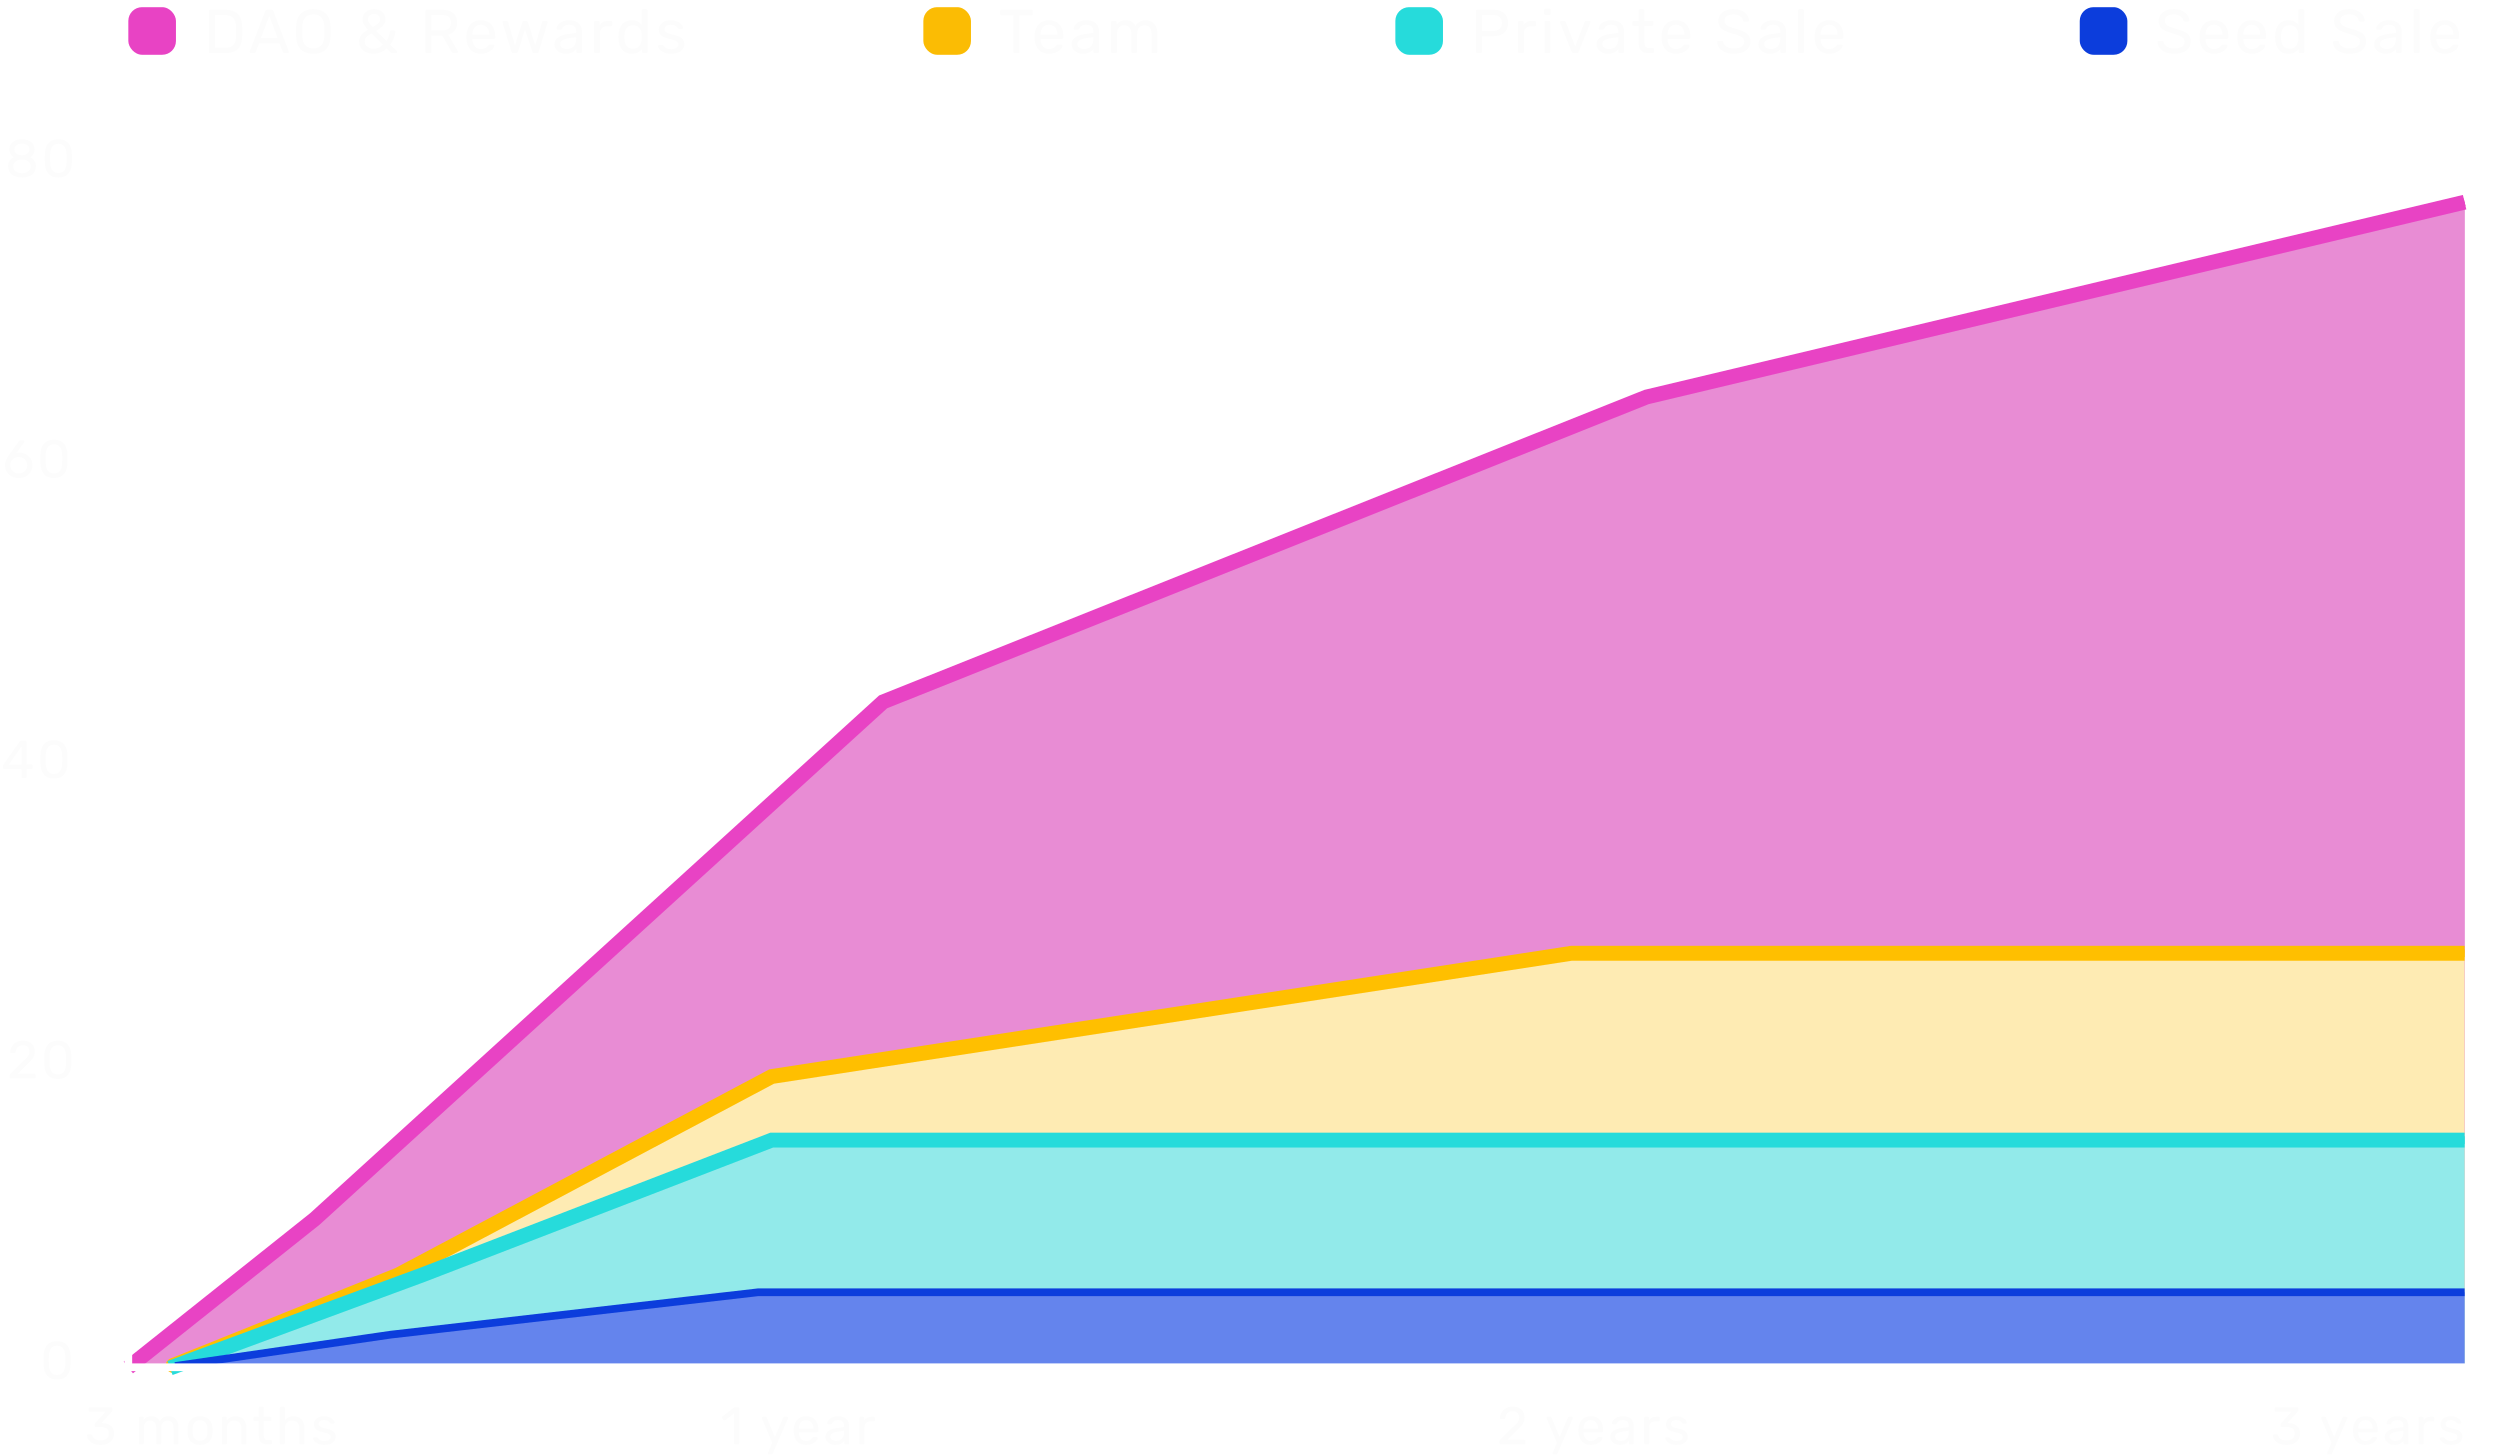 <svg width="565" height="329" viewBox="0 0 565 329" fill="none" xmlns="http://www.w3.org/2000/svg">
<rect x="29.002" y="1.62" width="10.764" height="10.76" rx="3.107" fill="#E843C4"/>
<path d="M47.52 12C47.417 12 47.338 11.972 47.282 11.916C47.226 11.851 47.198 11.771 47.198 11.678V2.536C47.198 2.433 47.226 2.354 47.282 2.298C47.338 2.233 47.417 2.2 47.52 2.2H50.698C51.659 2.2 52.434 2.345 53.022 2.634C53.61 2.923 54.039 3.353 54.31 3.922C54.581 4.482 54.721 5.173 54.73 5.994C54.739 6.414 54.744 6.783 54.744 7.1C54.744 7.417 54.739 7.781 54.73 8.192C54.711 9.051 54.567 9.765 54.296 10.334C54.035 10.894 53.615 11.314 53.036 11.594C52.467 11.865 51.711 12 50.768 12H47.52ZM48.57 10.81H50.698C51.342 10.81 51.855 10.721 52.238 10.544C52.621 10.367 52.896 10.082 53.064 9.69C53.241 9.298 53.335 8.78 53.344 8.136C53.363 7.856 53.372 7.613 53.372 7.408C53.372 7.193 53.372 6.983 53.372 6.778C53.372 6.563 53.363 6.321 53.344 6.05C53.325 5.145 53.111 4.477 52.7 4.048C52.289 3.609 51.599 3.39 50.628 3.39H48.57V10.81ZM56.728 12C56.654 12 56.588 11.972 56.532 11.916C56.476 11.86 56.448 11.795 56.448 11.72C56.448 11.673 56.453 11.622 56.462 11.566L59.934 2.508C59.972 2.415 60.023 2.34 60.088 2.284C60.154 2.228 60.252 2.2 60.382 2.2H61.334C61.456 2.2 61.549 2.228 61.614 2.284C61.689 2.34 61.745 2.415 61.782 2.508L65.24 11.566C65.259 11.622 65.268 11.673 65.268 11.72C65.268 11.795 65.24 11.86 65.184 11.916C65.128 11.972 65.063 12 64.988 12H64.274C64.162 12 64.078 11.972 64.022 11.916C63.976 11.86 63.943 11.809 63.924 11.762L63.154 9.774H58.562L57.792 11.762C57.783 11.809 57.75 11.86 57.694 11.916C57.638 11.972 57.554 12 57.442 12H56.728ZM58.968 8.57H62.748L60.858 3.6L58.968 8.57ZM70.801 12.14C70.008 12.14 69.327 12.005 68.757 11.734C68.188 11.454 67.749 11.029 67.441 10.46C67.133 9.881 66.961 9.158 66.923 8.29C66.914 7.879 66.909 7.487 66.909 7.114C66.909 6.731 66.914 6.335 66.923 5.924C66.961 5.065 67.138 4.351 67.455 3.782C67.782 3.203 68.23 2.774 68.799 2.494C69.378 2.205 70.045 2.06 70.801 2.06C71.567 2.06 72.234 2.205 72.803 2.494C73.382 2.774 73.835 3.203 74.161 3.782C74.488 4.351 74.665 5.065 74.693 5.924C74.712 6.335 74.721 6.731 74.721 7.114C74.721 7.487 74.712 7.879 74.693 8.29C74.665 9.158 74.493 9.881 74.175 10.46C73.867 11.029 73.429 11.454 72.859 11.734C72.29 12.005 71.604 12.14 70.801 12.14ZM70.801 10.95C71.52 10.95 72.103 10.735 72.551 10.306C73.009 9.877 73.256 9.181 73.293 8.22C73.312 7.8 73.321 7.427 73.321 7.1C73.321 6.764 73.312 6.391 73.293 5.98C73.275 5.336 73.153 4.813 72.929 4.412C72.715 4.011 72.425 3.717 72.061 3.53C71.697 3.343 71.277 3.25 70.801 3.25C70.344 3.25 69.933 3.343 69.569 3.53C69.205 3.717 68.911 4.011 68.687 4.412C68.473 4.813 68.351 5.336 68.323 5.98C68.314 6.391 68.309 6.764 68.309 7.1C68.309 7.427 68.314 7.8 68.323 8.22C68.361 9.181 68.608 9.877 69.065 10.306C69.523 10.735 70.101 10.95 70.801 10.95ZM84.394 12.14C83.75 12.14 83.185 12.023 82.7 11.79C82.214 11.557 81.836 11.235 81.566 10.824C81.295 10.404 81.16 9.923 81.16 9.382C81.16 8.953 81.248 8.579 81.426 8.262C81.612 7.935 81.855 7.646 82.154 7.394C82.452 7.142 82.779 6.913 83.134 6.708C82.695 6.241 82.382 5.831 82.196 5.476C82.018 5.121 81.93 4.753 81.93 4.37C81.93 3.95 82.037 3.567 82.252 3.222C82.466 2.877 82.77 2.597 83.162 2.382C83.554 2.167 84.016 2.06 84.548 2.06C85.061 2.06 85.509 2.163 85.892 2.368C86.284 2.573 86.587 2.849 86.802 3.194C87.016 3.539 87.124 3.927 87.124 4.356C87.124 4.767 87.026 5.126 86.83 5.434C86.634 5.742 86.372 6.017 86.046 6.26C85.728 6.503 85.378 6.731 84.996 6.946L87.376 9.284C87.525 9.023 87.665 8.719 87.796 8.374C87.936 8.029 88.043 7.623 88.118 7.156C88.146 6.969 88.248 6.876 88.426 6.876H89.042C89.126 6.876 89.196 6.904 89.252 6.96C89.308 7.016 89.336 7.086 89.336 7.17C89.326 7.375 89.294 7.595 89.238 7.828C89.191 8.061 89.116 8.309 89.014 8.57C88.92 8.831 88.804 9.093 88.664 9.354C88.533 9.606 88.379 9.858 88.202 10.11L89.63 11.524C89.714 11.599 89.756 11.669 89.756 11.734C89.756 11.818 89.732 11.883 89.686 11.93C89.639 11.977 89.569 12 89.476 12H88.692C88.598 12 88.519 11.986 88.454 11.958C88.398 11.93 88.351 11.897 88.314 11.86L87.39 10.95C87.026 11.305 86.596 11.594 86.102 11.818C85.607 12.033 85.038 12.14 84.394 12.14ZM84.394 11.02C84.767 11.02 85.14 10.945 85.514 10.796C85.887 10.637 86.232 10.404 86.55 10.096L83.932 7.534C83.53 7.758 83.18 8.015 82.882 8.304C82.592 8.584 82.448 8.934 82.448 9.354C82.448 9.709 82.536 10.012 82.714 10.264C82.9 10.507 83.143 10.693 83.442 10.824C83.74 10.955 84.058 11.02 84.394 11.02ZM84.226 6.134C84.524 5.966 84.8 5.798 85.052 5.63C85.313 5.462 85.518 5.275 85.668 5.07C85.826 4.865 85.906 4.631 85.906 4.37C85.906 3.997 85.775 3.698 85.514 3.474C85.252 3.25 84.93 3.138 84.548 3.138C84.184 3.138 83.862 3.25 83.582 3.474C83.311 3.689 83.176 3.992 83.176 4.384C83.176 4.543 83.204 4.706 83.26 4.874C83.325 5.033 83.432 5.21 83.582 5.406C83.731 5.602 83.946 5.845 84.226 6.134ZM96.468 12C96.365 12 96.286 11.972 96.23 11.916C96.174 11.851 96.146 11.771 96.146 11.678V2.536C96.146 2.433 96.174 2.354 96.23 2.298C96.286 2.233 96.365 2.2 96.468 2.2H99.884C100.939 2.2 101.774 2.447 102.39 2.942C103.006 3.437 103.314 4.169 103.314 5.14C103.314 5.859 103.132 6.447 102.768 6.904C102.413 7.352 101.928 7.665 101.312 7.842L103.468 11.566C103.496 11.622 103.51 11.673 103.51 11.72C103.51 11.795 103.477 11.86 103.412 11.916C103.356 11.972 103.291 12 103.216 12H102.544C102.385 12 102.269 11.958 102.194 11.874C102.119 11.79 102.054 11.706 101.998 11.622L99.968 8.066H97.518V11.678C97.518 11.771 97.485 11.851 97.42 11.916C97.364 11.972 97.285 12 97.182 12H96.468ZM97.518 6.876H99.828C100.528 6.876 101.051 6.731 101.396 6.442C101.741 6.143 101.914 5.705 101.914 5.126C101.914 4.557 101.741 4.123 101.396 3.824C101.06 3.525 100.537 3.376 99.828 3.376H97.518V6.876ZM108.654 12.14C107.692 12.14 106.927 11.846 106.358 11.258C105.788 10.661 105.476 9.849 105.42 8.822C105.41 8.701 105.406 8.547 105.406 8.36C105.406 8.164 105.41 8.005 105.42 7.884C105.457 7.221 105.611 6.643 105.882 6.148C106.152 5.644 106.521 5.257 106.988 4.986C107.464 4.715 108.019 4.58 108.654 4.58C109.363 4.58 109.956 4.729 110.432 5.028C110.917 5.327 111.286 5.751 111.538 6.302C111.79 6.853 111.916 7.497 111.916 8.234V8.472C111.916 8.575 111.883 8.654 111.818 8.71C111.762 8.766 111.687 8.794 111.594 8.794H106.75C106.75 8.803 106.75 8.822 106.75 8.85C106.75 8.878 106.75 8.901 106.75 8.92C106.768 9.303 106.852 9.662 107.002 9.998C107.151 10.325 107.366 10.591 107.646 10.796C107.926 11.001 108.262 11.104 108.654 11.104C108.99 11.104 109.27 11.053 109.494 10.95C109.718 10.847 109.9 10.735 110.04 10.614C110.18 10.483 110.273 10.385 110.32 10.32C110.404 10.199 110.469 10.129 110.516 10.11C110.562 10.082 110.637 10.068 110.74 10.068H111.412C111.505 10.068 111.58 10.096 111.636 10.152C111.701 10.199 111.729 10.269 111.72 10.362C111.71 10.502 111.636 10.675 111.496 10.88C111.356 11.076 111.155 11.272 110.894 11.468C110.632 11.664 110.315 11.827 109.942 11.958C109.568 12.079 109.139 12.14 108.654 12.14ZM106.75 7.828H110.586V7.786C110.586 7.366 110.506 6.993 110.348 6.666C110.198 6.339 109.979 6.083 109.69 5.896C109.4 5.7 109.055 5.602 108.654 5.602C108.252 5.602 107.907 5.7 107.618 5.896C107.338 6.083 107.123 6.339 106.974 6.666C106.824 6.993 106.75 7.366 106.75 7.786V7.828ZM116.03 12C115.909 12 115.816 11.972 115.75 11.916C115.685 11.851 115.629 11.762 115.582 11.65L113.594 5.154C113.576 5.107 113.566 5.061 113.566 5.014C113.566 4.93 113.594 4.86 113.65 4.804C113.716 4.748 113.786 4.72 113.86 4.72H114.476C114.579 4.72 114.658 4.748 114.714 4.804C114.77 4.86 114.808 4.911 114.826 4.958L116.38 10.236L118.046 5.014C118.065 4.949 118.102 4.883 118.158 4.818C118.224 4.753 118.317 4.72 118.438 4.72H118.914C119.036 4.72 119.129 4.753 119.194 4.818C119.26 4.883 119.297 4.949 119.306 5.014L120.972 10.236L122.526 4.958C122.536 4.911 122.568 4.86 122.624 4.804C122.68 4.748 122.76 4.72 122.862 4.72H123.478C123.562 4.72 123.632 4.748 123.688 4.804C123.744 4.86 123.772 4.93 123.772 5.014C123.772 5.061 123.763 5.107 123.744 5.154L121.756 11.65C121.728 11.762 121.677 11.851 121.602 11.916C121.537 11.972 121.439 12 121.308 12H120.762C120.641 12 120.538 11.972 120.454 11.916C120.38 11.851 120.328 11.762 120.3 11.65L118.676 6.638L117.052 11.65C117.015 11.762 116.959 11.851 116.884 11.916C116.81 11.972 116.707 12 116.576 12H116.03ZM127.848 12.14C127.381 12.14 126.957 12.047 126.574 11.86C126.191 11.673 125.883 11.421 125.65 11.104C125.417 10.787 125.3 10.427 125.3 10.026C125.3 9.382 125.561 8.869 126.084 8.486C126.607 8.103 127.288 7.851 128.128 7.73L130.214 7.436V7.03C130.214 6.582 130.083 6.232 129.822 5.98C129.57 5.728 129.155 5.602 128.576 5.602C128.156 5.602 127.815 5.686 127.554 5.854C127.302 6.022 127.125 6.237 127.022 6.498C126.966 6.638 126.868 6.708 126.728 6.708H126.098C125.995 6.708 125.916 6.68 125.86 6.624C125.813 6.559 125.79 6.484 125.79 6.4C125.79 6.26 125.841 6.087 125.944 5.882C126.056 5.677 126.224 5.476 126.448 5.28C126.672 5.084 126.957 4.921 127.302 4.79C127.657 4.65 128.086 4.58 128.59 4.58C129.15 4.58 129.621 4.655 130.004 4.804C130.387 4.944 130.685 5.135 130.9 5.378C131.124 5.621 131.283 5.896 131.376 6.204C131.479 6.512 131.53 6.825 131.53 7.142V11.678C131.53 11.771 131.497 11.851 131.432 11.916C131.376 11.972 131.301 12 131.208 12H130.564C130.461 12 130.382 11.972 130.326 11.916C130.27 11.851 130.242 11.771 130.242 11.678V11.076C130.121 11.244 129.957 11.412 129.752 11.58C129.547 11.739 129.29 11.874 128.982 11.986C128.674 12.089 128.296 12.14 127.848 12.14ZM128.142 11.09C128.525 11.09 128.875 11.011 129.192 10.852C129.509 10.684 129.757 10.427 129.934 10.082C130.121 9.737 130.214 9.303 130.214 8.78V8.388L128.59 8.626C127.927 8.719 127.428 8.878 127.092 9.102C126.756 9.317 126.588 9.592 126.588 9.928C126.588 10.189 126.663 10.409 126.812 10.586C126.971 10.754 127.167 10.88 127.4 10.964C127.643 11.048 127.89 11.09 128.142 11.09ZM134.565 12C134.471 12 134.392 11.972 134.327 11.916C134.271 11.851 134.243 11.771 134.243 11.678V5.056C134.243 4.963 134.271 4.883 134.327 4.818C134.392 4.753 134.471 4.72 134.565 4.72H135.209C135.302 4.72 135.381 4.753 135.447 4.818C135.512 4.883 135.545 4.963 135.545 5.056V5.672C135.731 5.355 135.988 5.117 136.315 4.958C136.641 4.799 137.033 4.72 137.491 4.72H138.051C138.144 4.72 138.219 4.753 138.275 4.818C138.331 4.874 138.359 4.949 138.359 5.042V5.616C138.359 5.709 138.331 5.784 138.275 5.84C138.219 5.896 138.144 5.924 138.051 5.924H137.211C136.707 5.924 136.31 6.073 136.021 6.372C135.731 6.661 135.587 7.058 135.587 7.562V11.678C135.587 11.771 135.554 11.851 135.489 11.916C135.423 11.972 135.344 12 135.251 12H134.565ZM142.771 12.14C142.257 12.14 141.814 12.051 141.441 11.874C141.067 11.687 140.759 11.44 140.517 11.132C140.283 10.815 140.106 10.455 139.985 10.054C139.873 9.653 139.807 9.228 139.789 8.78C139.779 8.631 139.775 8.491 139.775 8.36C139.775 8.229 139.779 8.089 139.789 7.94C139.807 7.501 139.873 7.081 139.985 6.68C140.106 6.279 140.283 5.919 140.517 5.602C140.759 5.285 141.067 5.037 141.441 4.86C141.814 4.673 142.257 4.58 142.771 4.58C143.321 4.58 143.779 4.678 144.143 4.874C144.507 5.07 144.805 5.313 145.039 5.602V2.382C145.039 2.289 145.067 2.214 145.123 2.158C145.188 2.093 145.267 2.06 145.361 2.06H146.033C146.126 2.06 146.201 2.093 146.257 2.158C146.322 2.214 146.355 2.289 146.355 2.382V11.678C146.355 11.771 146.322 11.851 146.257 11.916C146.201 11.972 146.126 12 146.033 12H145.403C145.3 12 145.221 11.972 145.165 11.916C145.109 11.851 145.081 11.771 145.081 11.678V11.09C144.847 11.389 144.544 11.641 144.171 11.846C143.797 12.042 143.331 12.14 142.771 12.14ZM143.065 11.006C143.531 11.006 143.905 10.899 144.185 10.684C144.465 10.469 144.675 10.199 144.815 9.872C144.955 9.536 145.029 9.195 145.039 8.85C145.048 8.701 145.053 8.523 145.053 8.318C145.053 8.103 145.048 7.921 145.039 7.772C145.029 7.445 144.95 7.123 144.801 6.806C144.661 6.489 144.446 6.227 144.157 6.022C143.877 5.817 143.513 5.714 143.065 5.714C142.589 5.714 142.211 5.821 141.931 6.036C141.651 6.241 141.45 6.517 141.329 6.862C141.207 7.198 141.137 7.562 141.119 7.954C141.109 8.225 141.109 8.495 141.119 8.766C141.137 9.158 141.207 9.527 141.329 9.872C141.45 10.208 141.651 10.483 141.931 10.698C142.211 10.903 142.589 11.006 143.065 11.006ZM151.657 12.14C151.134 12.14 150.686 12.075 150.313 11.944C149.939 11.813 149.636 11.655 149.403 11.468C149.169 11.281 148.992 11.095 148.871 10.908C148.759 10.721 148.698 10.572 148.689 10.46C148.679 10.357 148.712 10.278 148.787 10.222C148.861 10.166 148.936 10.138 149.011 10.138H149.627C149.683 10.138 149.725 10.147 149.753 10.166C149.79 10.175 149.837 10.213 149.893 10.278C150.014 10.409 150.149 10.539 150.299 10.67C150.448 10.801 150.63 10.908 150.845 10.992C151.069 11.076 151.344 11.118 151.671 11.118C152.147 11.118 152.539 11.029 152.847 10.852C153.155 10.665 153.309 10.395 153.309 10.04C153.309 9.807 153.243 9.62 153.113 9.48C152.991 9.34 152.767 9.214 152.441 9.102C152.123 8.99 151.685 8.873 151.125 8.752C150.565 8.621 150.121 8.463 149.795 8.276C149.468 8.08 149.235 7.851 149.095 7.59C148.955 7.319 148.885 7.016 148.885 6.68C148.885 6.335 148.987 6.003 149.193 5.686C149.398 5.359 149.697 5.093 150.089 4.888C150.49 4.683 150.989 4.58 151.587 4.58C152.072 4.58 152.487 4.641 152.833 4.762C153.178 4.883 153.463 5.037 153.687 5.224C153.911 5.401 154.079 5.579 154.191 5.756C154.303 5.933 154.363 6.083 154.373 6.204C154.382 6.297 154.354 6.377 154.289 6.442C154.223 6.498 154.149 6.526 154.065 6.526H153.477C153.411 6.526 153.355 6.512 153.309 6.484C153.271 6.456 153.234 6.423 153.197 6.386C153.103 6.265 152.991 6.143 152.861 6.022C152.739 5.901 152.576 5.803 152.371 5.728C152.175 5.644 151.913 5.602 151.587 5.602C151.12 5.602 150.77 5.7 150.537 5.896C150.303 6.092 150.187 6.339 150.187 6.638C150.187 6.815 150.238 6.974 150.341 7.114C150.443 7.254 150.639 7.38 150.929 7.492C151.218 7.604 151.647 7.725 152.217 7.856C152.833 7.977 153.318 8.141 153.673 8.346C154.027 8.551 154.279 8.789 154.429 9.06C154.578 9.331 154.653 9.643 154.653 9.998C154.653 10.39 154.536 10.749 154.303 11.076C154.079 11.403 153.743 11.664 153.295 11.86C152.856 12.047 152.31 12.14 151.657 12.14Z" fill="#FCFCFC"/>
<rect x="208.676" y="1.62" width="10.764" height="10.76" rx="3.107" fill="#FBBC04"/>
<path d="M229.336 12C229.242 12 229.163 11.972 229.098 11.916C229.042 11.851 229.014 11.771 229.014 11.678V3.446H226.326C226.232 3.446 226.153 3.418 226.088 3.362C226.032 3.297 226.004 3.217 226.004 3.124V2.536C226.004 2.433 226.032 2.354 226.088 2.298C226.153 2.233 226.232 2.2 226.326 2.2H233.074C233.176 2.2 233.256 2.233 233.312 2.298C233.377 2.354 233.41 2.433 233.41 2.536V3.124C233.41 3.217 233.377 3.297 233.312 3.362C233.256 3.418 233.176 3.446 233.074 3.446H230.4V11.678C230.4 11.771 230.367 11.851 230.302 11.916C230.246 11.972 230.166 12 230.064 12H229.336ZM237.055 12.14C236.094 12.14 235.329 11.846 234.759 11.258C234.19 10.661 233.877 9.849 233.821 8.822C233.812 8.701 233.807 8.547 233.807 8.36C233.807 8.164 233.812 8.005 233.821 7.884C233.859 7.221 234.013 6.643 234.283 6.148C234.554 5.644 234.923 5.257 235.389 4.986C235.865 4.715 236.421 4.58 237.055 4.58C237.765 4.58 238.357 4.729 238.833 5.028C239.319 5.327 239.687 5.751 239.939 6.302C240.191 6.853 240.317 7.497 240.317 8.234V8.472C240.317 8.575 240.285 8.654 240.219 8.71C240.163 8.766 240.089 8.794 239.995 8.794H235.151C235.151 8.803 235.151 8.822 235.151 8.85C235.151 8.878 235.151 8.901 235.151 8.92C235.17 9.303 235.254 9.662 235.403 9.998C235.553 10.325 235.767 10.591 236.047 10.796C236.327 11.001 236.663 11.104 237.055 11.104C237.391 11.104 237.671 11.053 237.895 10.95C238.119 10.847 238.301 10.735 238.441 10.614C238.581 10.483 238.675 10.385 238.721 10.32C238.805 10.199 238.871 10.129 238.917 10.11C238.964 10.082 239.039 10.068 239.141 10.068H239.813C239.907 10.068 239.981 10.096 240.037 10.152C240.103 10.199 240.131 10.269 240.121 10.362C240.112 10.502 240.037 10.675 239.897 10.88C239.757 11.076 239.557 11.272 239.295 11.468C239.034 11.664 238.717 11.827 238.343 11.958C237.97 12.079 237.541 12.14 237.055 12.14ZM235.151 7.828H238.987V7.786C238.987 7.366 238.908 6.993 238.749 6.666C238.6 6.339 238.381 6.083 238.091 5.896C237.802 5.7 237.457 5.602 237.055 5.602C236.654 5.602 236.309 5.7 236.019 5.896C235.739 6.083 235.525 6.339 235.375 6.666C235.226 6.993 235.151 7.366 235.151 7.786V7.828ZM244.721 12.14C244.255 12.14 243.83 12.047 243.447 11.86C243.065 11.673 242.757 11.421 242.523 11.104C242.29 10.787 242.173 10.427 242.173 10.026C242.173 9.382 242.435 8.869 242.957 8.486C243.48 8.103 244.161 7.851 245.001 7.73L247.087 7.436V7.03C247.087 6.582 246.957 6.232 246.695 5.98C246.443 5.728 246.028 5.602 245.449 5.602C245.029 5.602 244.689 5.686 244.427 5.854C244.175 6.022 243.998 6.237 243.895 6.498C243.839 6.638 243.741 6.708 243.601 6.708H242.971C242.869 6.708 242.789 6.68 242.733 6.624C242.687 6.559 242.663 6.484 242.663 6.4C242.663 6.26 242.715 6.087 242.817 5.882C242.929 5.677 243.097 5.476 243.321 5.28C243.545 5.084 243.83 4.921 244.175 4.79C244.53 4.65 244.959 4.58 245.463 4.58C246.023 4.58 246.495 4.655 246.877 4.804C247.26 4.944 247.559 5.135 247.773 5.378C247.997 5.621 248.156 5.896 248.249 6.204C248.352 6.512 248.403 6.825 248.403 7.142V11.678C248.403 11.771 248.371 11.851 248.305 11.916C248.249 11.972 248.175 12 248.081 12H247.437C247.335 12 247.255 11.972 247.199 11.916C247.143 11.851 247.115 11.771 247.115 11.678V11.076C246.994 11.244 246.831 11.412 246.625 11.58C246.42 11.739 246.163 11.874 245.855 11.986C245.547 12.089 245.169 12.14 244.721 12.14ZM245.015 11.09C245.398 11.09 245.748 11.011 246.065 10.852C246.383 10.684 246.63 10.427 246.807 10.082C246.994 9.737 247.087 9.303 247.087 8.78V8.388L245.463 8.626C244.801 8.719 244.301 8.878 243.965 9.102C243.629 9.317 243.461 9.592 243.461 9.928C243.461 10.189 243.536 10.409 243.685 10.586C243.844 10.754 244.04 10.88 244.273 10.964C244.516 11.048 244.763 11.09 245.015 11.09ZM251.438 12C251.345 12 251.265 11.972 251.2 11.916C251.144 11.851 251.116 11.771 251.116 11.678V5.042C251.116 4.949 251.144 4.874 251.2 4.818C251.265 4.753 251.345 4.72 251.438 4.72H252.068C252.161 4.72 252.236 4.753 252.292 4.818C252.357 4.874 252.39 4.949 252.39 5.042V5.532C252.605 5.243 252.875 5.014 253.202 4.846C253.529 4.669 253.921 4.58 254.378 4.58C255.433 4.571 256.179 5 256.618 5.868C256.833 5.476 257.145 5.163 257.556 4.93C257.967 4.697 258.433 4.58 258.956 4.58C259.441 4.58 259.88 4.692 260.272 4.916C260.673 5.14 260.986 5.481 261.21 5.938C261.443 6.386 261.56 6.951 261.56 7.632V11.678C261.56 11.771 261.527 11.851 261.462 11.916C261.406 11.972 261.331 12 261.238 12H260.58C260.487 12 260.407 11.972 260.342 11.916C260.286 11.851 260.258 11.771 260.258 11.678V7.758C260.258 7.235 260.183 6.825 260.034 6.526C259.885 6.227 259.684 6.017 259.432 5.896C259.18 5.775 258.905 5.714 258.606 5.714C258.363 5.714 258.116 5.775 257.864 5.896C257.612 6.017 257.402 6.227 257.234 6.526C257.075 6.825 256.996 7.235 256.996 7.758V11.678C256.996 11.771 256.963 11.851 256.898 11.916C256.842 11.972 256.767 12 256.674 12H256.016C255.923 12 255.843 11.972 255.778 11.916C255.722 11.851 255.694 11.771 255.694 11.678V7.758C255.694 7.235 255.615 6.825 255.456 6.526C255.297 6.227 255.092 6.017 254.84 5.896C254.588 5.775 254.322 5.714 254.042 5.714C253.799 5.714 253.552 5.775 253.3 5.896C253.048 6.017 252.838 6.227 252.67 6.526C252.511 6.825 252.432 7.231 252.432 7.744V11.678C252.432 11.771 252.399 11.851 252.334 11.916C252.278 11.972 252.203 12 252.11 12H251.438Z" fill="#FCFCFC"/>
<rect x="315.35" y="1.62" width="10.764" height="10.76" rx="3.107" fill="#26DBDB"/>
<path d="M333.868 12C333.765 12 333.686 11.972 333.63 11.916C333.574 11.851 333.546 11.771 333.546 11.678V2.536C333.546 2.433 333.574 2.354 333.63 2.298C333.686 2.233 333.765 2.2 333.868 2.2H337.424C338.114 2.2 338.712 2.312 339.216 2.536C339.729 2.76 340.126 3.096 340.406 3.544C340.686 3.983 340.826 4.533 340.826 5.196C340.826 5.859 340.686 6.409 340.406 6.848C340.126 7.287 339.729 7.618 339.216 7.842C338.712 8.066 338.114 8.178 337.424 8.178H334.946V11.678C334.946 11.771 334.913 11.851 334.848 11.916C334.792 11.972 334.712 12 334.61 12H333.868ZM334.932 7.002H337.354C338.044 7.002 338.562 6.848 338.908 6.54C339.253 6.232 339.426 5.784 339.426 5.196C339.426 4.617 339.258 4.169 338.922 3.852C338.586 3.535 338.063 3.376 337.354 3.376H334.932V7.002ZM343.368 12C343.275 12 343.195 11.972 343.13 11.916C343.074 11.851 343.046 11.771 343.046 11.678V5.056C343.046 4.963 343.074 4.883 343.13 4.818C343.195 4.753 343.275 4.72 343.368 4.72H344.012C344.105 4.72 344.185 4.753 344.25 4.818C344.315 4.883 344.348 4.963 344.348 5.056V5.672C344.535 5.355 344.791 5.117 345.118 4.958C345.445 4.799 345.837 4.72 346.294 4.72H346.854C346.947 4.72 347.022 4.753 347.078 4.818C347.134 4.874 347.162 4.949 347.162 5.042V5.616C347.162 5.709 347.134 5.784 347.078 5.84C347.022 5.896 346.947 5.924 346.854 5.924H346.014C345.51 5.924 345.113 6.073 344.824 6.372C344.535 6.661 344.39 7.058 344.39 7.562V11.678C344.39 11.771 344.357 11.851 344.292 11.916C344.227 11.972 344.147 12 344.054 12H343.368ZM349.386 12C349.293 12 349.214 11.972 349.148 11.916C349.092 11.851 349.064 11.771 349.064 11.678V5.042C349.064 4.949 349.092 4.874 349.148 4.818C349.214 4.753 349.293 4.72 349.386 4.72H350.058C350.152 4.72 350.226 4.753 350.282 4.818C350.338 4.874 350.366 4.949 350.366 5.042V11.678C350.366 11.771 350.338 11.851 350.282 11.916C350.226 11.972 350.152 12 350.058 12H349.386ZM349.274 3.362C349.181 3.362 349.102 3.334 349.036 3.278C348.98 3.213 348.952 3.133 348.952 3.04V2.284C348.952 2.191 348.98 2.116 349.036 2.06C349.102 1.995 349.181 1.962 349.274 1.962H350.156C350.25 1.962 350.324 1.995 350.38 2.06C350.446 2.116 350.478 2.191 350.478 2.284V3.04C350.478 3.133 350.446 3.213 350.38 3.278C350.324 3.334 350.25 3.362 350.156 3.362H349.274ZM355.689 12C355.549 12 355.437 11.967 355.353 11.902C355.278 11.837 355.218 11.753 355.171 11.65L352.581 5.154C352.562 5.107 352.553 5.061 352.553 5.014C352.553 4.93 352.581 4.86 352.637 4.804C352.693 4.748 352.763 4.72 352.847 4.72H353.519C353.622 4.72 353.701 4.748 353.757 4.804C353.813 4.86 353.846 4.911 353.855 4.958L355.997 10.474L358.125 4.958C358.144 4.911 358.176 4.86 358.223 4.804C358.279 4.748 358.358 4.72 358.461 4.72H359.147C359.222 4.72 359.287 4.748 359.343 4.804C359.408 4.86 359.441 4.93 359.441 5.014C359.441 5.061 359.432 5.107 359.413 5.154L356.809 11.65C356.772 11.753 356.711 11.837 356.627 11.902C356.552 11.967 356.44 12 356.291 12H355.689ZM363.364 12.14C362.897 12.14 362.472 12.047 362.09 11.86C361.707 11.673 361.399 11.421 361.166 11.104C360.932 10.787 360.816 10.427 360.816 10.026C360.816 9.382 361.077 8.869 361.6 8.486C362.122 8.103 362.804 7.851 363.644 7.73L365.73 7.436V7.03C365.73 6.582 365.599 6.232 365.338 5.98C365.086 5.728 364.67 5.602 364.092 5.602C363.672 5.602 363.331 5.686 363.07 5.854C362.818 6.022 362.64 6.237 362.538 6.498C362.482 6.638 362.384 6.708 362.244 6.708H361.614C361.511 6.708 361.432 6.68 361.376 6.624C361.329 6.559 361.306 6.484 361.306 6.4C361.306 6.26 361.357 6.087 361.46 5.882C361.572 5.677 361.74 5.476 361.964 5.28C362.188 5.084 362.472 4.921 362.818 4.79C363.172 4.65 363.602 4.58 364.106 4.58C364.666 4.58 365.137 4.655 365.52 4.804C365.902 4.944 366.201 5.135 366.416 5.378C366.64 5.621 366.798 5.896 366.892 6.204C366.994 6.512 367.046 6.825 367.046 7.142V11.678C367.046 11.771 367.013 11.851 366.948 11.916C366.892 11.972 366.817 12 366.724 12H366.08C365.977 12 365.898 11.972 365.842 11.916C365.786 11.851 365.758 11.771 365.758 11.678V11.076C365.636 11.244 365.473 11.412 365.268 11.58C365.062 11.739 364.806 11.874 364.498 11.986C364.19 12.089 363.812 12.14 363.364 12.14ZM363.658 11.09C364.04 11.09 364.39 11.011 364.708 10.852C365.025 10.684 365.272 10.427 365.45 10.082C365.636 9.737 365.73 9.303 365.73 8.78V8.388L364.106 8.626C363.443 8.719 362.944 8.878 362.608 9.102C362.272 9.317 362.104 9.592 362.104 9.928C362.104 10.189 362.178 10.409 362.328 10.586C362.486 10.754 362.682 10.88 362.916 10.964C363.158 11.048 363.406 11.09 363.658 11.09ZM372.532 12C372.009 12 371.584 11.902 371.258 11.706C370.931 11.501 370.693 11.216 370.544 10.852C370.394 10.479 370.32 10.04 370.32 9.536V5.84H369.228C369.134 5.84 369.055 5.812 368.99 5.756C368.934 5.691 368.906 5.611 368.906 5.518V5.042C368.906 4.949 368.934 4.874 368.99 4.818C369.055 4.753 369.134 4.72 369.228 4.72H370.32V2.382C370.32 2.289 370.348 2.214 370.404 2.158C370.469 2.093 370.548 2.06 370.642 2.06H371.3C371.393 2.06 371.468 2.093 371.524 2.158C371.589 2.214 371.622 2.289 371.622 2.382V4.72H373.358C373.451 4.72 373.526 4.753 373.582 4.818C373.647 4.874 373.68 4.949 373.68 5.042V5.518C373.68 5.611 373.647 5.691 373.582 5.756C373.526 5.812 373.451 5.84 373.358 5.84H371.622V9.438C371.622 9.877 371.696 10.222 371.846 10.474C371.995 10.726 372.261 10.852 372.644 10.852H373.498C373.591 10.852 373.666 10.885 373.722 10.95C373.787 11.006 373.82 11.081 373.82 11.174V11.678C373.82 11.771 373.787 11.851 373.722 11.916C373.666 11.972 373.591 12 373.498 12H372.532ZM378.757 12.14C377.795 12.14 377.03 11.846 376.461 11.258C375.891 10.661 375.579 9.849 375.523 8.822C375.513 8.701 375.509 8.547 375.509 8.36C375.509 8.164 375.513 8.005 375.523 7.884C375.56 7.221 375.714 6.643 375.985 6.148C376.255 5.644 376.624 5.257 377.091 4.986C377.567 4.715 378.122 4.58 378.757 4.58C379.466 4.58 380.059 4.729 380.535 5.028C381.02 5.327 381.389 5.751 381.641 6.302C381.893 6.853 382.019 7.497 382.019 8.234V8.472C382.019 8.575 381.986 8.654 381.921 8.71C381.865 8.766 381.79 8.794 381.697 8.794H376.853C376.853 8.803 376.853 8.822 376.853 8.85C376.853 8.878 376.853 8.901 376.853 8.92C376.871 9.303 376.955 9.662 377.105 9.998C377.254 10.325 377.469 10.591 377.749 10.796C378.029 11.001 378.365 11.104 378.757 11.104C379.093 11.104 379.373 11.053 379.597 10.95C379.821 10.847 380.003 10.735 380.143 10.614C380.283 10.483 380.376 10.385 380.423 10.32C380.507 10.199 380.572 10.129 380.619 10.11C380.665 10.082 380.74 10.068 380.843 10.068H381.515C381.608 10.068 381.683 10.096 381.739 10.152C381.804 10.199 381.832 10.269 381.823 10.362C381.813 10.502 381.739 10.675 381.599 10.88C381.459 11.076 381.258 11.272 380.997 11.468C380.735 11.664 380.418 11.827 380.045 11.958C379.671 12.079 379.242 12.14 378.757 12.14ZM376.853 7.828H380.689V7.786C380.689 7.366 380.609 6.993 380.451 6.666C380.301 6.339 380.082 6.083 379.793 5.896C379.503 5.7 379.158 5.602 378.757 5.602C378.355 5.602 378.01 5.7 377.721 5.896C377.441 6.083 377.226 6.339 377.077 6.666C376.927 6.993 376.853 7.366 376.853 7.786V7.828ZM391.856 12.14C391.044 12.14 390.363 12.019 389.812 11.776C389.262 11.524 388.837 11.202 388.538 10.81C388.249 10.409 388.095 9.984 388.076 9.536C388.076 9.461 388.104 9.396 388.16 9.34C388.226 9.275 388.3 9.242 388.384 9.242H389.098C389.21 9.242 389.294 9.27 389.35 9.326C389.406 9.382 389.444 9.447 389.462 9.522C389.509 9.746 389.621 9.97 389.798 10.194C389.985 10.409 390.242 10.591 390.568 10.74C390.904 10.88 391.334 10.95 391.856 10.95C392.659 10.95 393.247 10.81 393.62 10.53C394.003 10.241 394.194 9.858 394.194 9.382C394.194 9.055 394.092 8.794 393.886 8.598C393.69 8.393 393.387 8.211 392.976 8.052C392.566 7.893 392.034 7.721 391.38 7.534C390.699 7.338 390.134 7.123 389.686 6.89C389.238 6.657 388.902 6.367 388.678 6.022C388.464 5.677 388.356 5.238 388.356 4.706C388.356 4.202 388.492 3.754 388.762 3.362C389.033 2.961 389.42 2.643 389.924 2.41C390.438 2.177 391.058 2.06 391.786 2.06C392.365 2.06 392.869 2.139 393.298 2.298C393.737 2.447 394.101 2.653 394.39 2.914C394.68 3.166 394.899 3.441 395.048 3.74C395.198 4.029 395.277 4.314 395.286 4.594C395.286 4.659 395.263 4.725 395.216 4.79C395.17 4.846 395.095 4.874 394.992 4.874H394.25C394.185 4.874 394.115 4.855 394.04 4.818C393.975 4.781 393.924 4.711 393.886 4.608C393.83 4.225 393.616 3.903 393.242 3.642C392.869 3.381 392.384 3.25 391.786 3.25C391.18 3.25 390.685 3.367 390.302 3.6C389.929 3.833 389.742 4.197 389.742 4.692C389.742 5.009 389.831 5.275 390.008 5.49C390.186 5.695 390.466 5.877 390.848 6.036C391.231 6.195 391.73 6.363 392.346 6.54C393.093 6.745 393.704 6.965 394.18 7.198C394.656 7.422 395.006 7.707 395.23 8.052C395.464 8.388 395.58 8.822 395.58 9.354C395.58 9.942 395.426 10.446 395.118 10.866C394.81 11.277 394.376 11.594 393.816 11.818C393.266 12.033 392.612 12.14 391.856 12.14ZM399.963 12.14C399.497 12.14 399.072 12.047 398.689 11.86C398.307 11.673 397.999 11.421 397.765 11.104C397.532 10.787 397.415 10.427 397.415 10.026C397.415 9.382 397.677 8.869 398.199 8.486C398.722 8.103 399.403 7.851 400.243 7.73L402.329 7.436V7.03C402.329 6.582 402.199 6.232 401.937 5.98C401.685 5.728 401.27 5.602 400.691 5.602C400.271 5.602 399.931 5.686 399.669 5.854C399.417 6.022 399.24 6.237 399.137 6.498C399.081 6.638 398.983 6.708 398.843 6.708H398.213C398.111 6.708 398.031 6.68 397.975 6.624C397.929 6.559 397.905 6.484 397.905 6.4C397.905 6.26 397.957 6.087 398.059 5.882C398.171 5.677 398.339 5.476 398.563 5.28C398.787 5.084 399.072 4.921 399.417 4.79C399.772 4.65 400.201 4.58 400.705 4.58C401.265 4.58 401.737 4.655 402.119 4.804C402.502 4.944 402.801 5.135 403.015 5.378C403.239 5.621 403.398 5.896 403.491 6.204C403.594 6.512 403.645 6.825 403.645 7.142V11.678C403.645 11.771 403.613 11.851 403.547 11.916C403.491 11.972 403.417 12 403.323 12H402.679C402.577 12 402.497 11.972 402.441 11.916C402.385 11.851 402.357 11.771 402.357 11.678V11.076C402.236 11.244 402.073 11.412 401.867 11.58C401.662 11.739 401.405 11.874 401.097 11.986C400.789 12.089 400.411 12.14 399.963 12.14ZM400.257 11.09C400.64 11.09 400.99 11.011 401.307 10.852C401.625 10.684 401.872 10.427 402.049 10.082C402.236 9.737 402.329 9.303 402.329 8.78V8.388L400.705 8.626C400.043 8.719 399.543 8.878 399.207 9.102C398.871 9.317 398.703 9.592 398.703 9.928C398.703 10.189 398.778 10.409 398.927 10.586C399.086 10.754 399.282 10.88 399.515 10.964C399.758 11.048 400.005 11.09 400.257 11.09ZM406.694 12C406.6 12 406.521 11.972 406.456 11.916C406.4 11.851 406.372 11.771 406.372 11.678V2.382C406.372 2.289 406.4 2.214 406.456 2.158C406.521 2.093 406.6 2.06 406.694 2.06H407.352C407.454 2.06 407.534 2.093 407.59 2.158C407.646 2.214 407.674 2.289 407.674 2.382V11.678C407.674 11.771 407.646 11.851 407.59 11.916C407.534 11.972 407.454 12 407.352 12H406.694ZM413.36 12.14C412.399 12.14 411.633 11.846 411.064 11.258C410.495 10.661 410.182 9.849 410.126 8.822C410.117 8.701 410.112 8.547 410.112 8.36C410.112 8.164 410.117 8.005 410.126 7.884C410.163 7.221 410.317 6.643 410.588 6.148C410.859 5.644 411.227 5.257 411.694 4.986C412.17 4.715 412.725 4.58 413.36 4.58C414.069 4.58 414.662 4.729 415.138 5.028C415.623 5.327 415.992 5.751 416.244 6.302C416.496 6.853 416.622 7.497 416.622 8.234V8.472C416.622 8.575 416.589 8.654 416.524 8.71C416.468 8.766 416.393 8.794 416.3 8.794H411.456C411.456 8.803 411.456 8.822 411.456 8.85C411.456 8.878 411.456 8.901 411.456 8.92C411.475 9.303 411.559 9.662 411.708 9.998C411.857 10.325 412.072 10.591 412.352 10.796C412.632 11.001 412.968 11.104 413.36 11.104C413.696 11.104 413.976 11.053 414.2 10.95C414.424 10.847 414.606 10.735 414.746 10.614C414.886 10.483 414.979 10.385 415.026 10.32C415.11 10.199 415.175 10.129 415.222 10.11C415.269 10.082 415.343 10.068 415.446 10.068H416.118C416.211 10.068 416.286 10.096 416.342 10.152C416.407 10.199 416.435 10.269 416.426 10.362C416.417 10.502 416.342 10.675 416.202 10.88C416.062 11.076 415.861 11.272 415.6 11.468C415.339 11.664 415.021 11.827 414.648 11.958C414.275 12.079 413.845 12.14 413.36 12.14ZM411.456 7.828H415.292V7.786C415.292 7.366 415.213 6.993 415.054 6.666C414.905 6.339 414.685 6.083 414.396 5.896C414.107 5.7 413.761 5.602 413.36 5.602C412.959 5.602 412.613 5.7 412.324 5.896C412.044 6.083 411.829 6.339 411.68 6.666C411.531 6.993 411.456 7.366 411.456 7.786V7.828Z" fill="#FCFCFC"/>
<rect x="470.024" y="1.62" width="10.764" height="10.76" rx="3.107" fill="#0C3DDC"/>
<path d="M491.37 12.14C490.558 12.14 489.877 12.019 489.326 11.776C488.775 11.524 488.351 11.202 488.052 10.81C487.763 10.409 487.609 9.984 487.59 9.536C487.59 9.461 487.618 9.396 487.674 9.34C487.739 9.275 487.814 9.242 487.898 9.242H488.612C488.724 9.242 488.808 9.27 488.864 9.326C488.92 9.382 488.957 9.447 488.976 9.522C489.023 9.746 489.135 9.97 489.312 10.194C489.499 10.409 489.755 10.591 490.082 10.74C490.418 10.88 490.847 10.95 491.37 10.95C492.173 10.95 492.761 10.81 493.134 10.53C493.517 10.241 493.708 9.858 493.708 9.382C493.708 9.055 493.605 8.794 493.4 8.598C493.204 8.393 492.901 8.211 492.49 8.052C492.079 7.893 491.547 7.721 490.894 7.534C490.213 7.338 489.648 7.123 489.2 6.89C488.752 6.657 488.416 6.367 488.192 6.022C487.977 5.677 487.87 5.238 487.87 4.706C487.87 4.202 488.005 3.754 488.276 3.362C488.547 2.961 488.934 2.643 489.438 2.41C489.951 2.177 490.572 2.06 491.3 2.06C491.879 2.06 492.383 2.139 492.812 2.298C493.251 2.447 493.615 2.653 493.904 2.914C494.193 3.166 494.413 3.441 494.562 3.74C494.711 4.029 494.791 4.314 494.8 4.594C494.8 4.659 494.777 4.725 494.73 4.79C494.683 4.846 494.609 4.874 494.506 4.874H493.764C493.699 4.874 493.629 4.855 493.554 4.818C493.489 4.781 493.437 4.711 493.4 4.608C493.344 4.225 493.129 3.903 492.756 3.642C492.383 3.381 491.897 3.25 491.3 3.25C490.693 3.25 490.199 3.367 489.816 3.6C489.443 3.833 489.256 4.197 489.256 4.692C489.256 5.009 489.345 5.275 489.522 5.49C489.699 5.695 489.979 5.877 490.362 6.036C490.745 6.195 491.244 6.363 491.86 6.54C492.607 6.745 493.218 6.965 493.694 7.198C494.17 7.422 494.52 7.707 494.744 8.052C494.977 8.388 495.094 8.822 495.094 9.354C495.094 9.942 494.94 10.446 494.632 10.866C494.324 11.277 493.89 11.594 493.33 11.818C492.779 12.033 492.126 12.14 491.37 12.14ZM500.345 12.14C499.384 12.14 498.618 11.846 498.049 11.258C497.48 10.661 497.167 9.849 497.111 8.822C497.102 8.701 497.097 8.547 497.097 8.36C497.097 8.164 497.102 8.005 497.111 7.884C497.148 7.221 497.302 6.643 497.573 6.148C497.844 5.644 498.212 5.257 498.679 4.986C499.155 4.715 499.71 4.58 500.345 4.58C501.054 4.58 501.647 4.729 502.123 5.028C502.608 5.327 502.977 5.751 503.229 6.302C503.481 6.853 503.607 7.497 503.607 8.234V8.472C503.607 8.575 503.574 8.654 503.509 8.71C503.453 8.766 503.378 8.794 503.285 8.794H498.441C498.441 8.803 498.441 8.822 498.441 8.85C498.441 8.878 498.441 8.901 498.441 8.92C498.46 9.303 498.544 9.662 498.693 9.998C498.842 10.325 499.057 10.591 499.337 10.796C499.617 11.001 499.953 11.104 500.345 11.104C500.681 11.104 500.961 11.053 501.185 10.95C501.409 10.847 501.591 10.735 501.731 10.614C501.871 10.483 501.964 10.385 502.011 10.32C502.095 10.199 502.16 10.129 502.207 10.11C502.254 10.082 502.328 10.068 502.431 10.068H503.103C503.196 10.068 503.271 10.096 503.327 10.152C503.392 10.199 503.42 10.269 503.411 10.362C503.402 10.502 503.327 10.675 503.187 10.88C503.047 11.076 502.846 11.272 502.585 11.468C502.324 11.664 502.006 11.827 501.633 11.958C501.26 12.079 500.83 12.14 500.345 12.14ZM498.441 7.828H502.277V7.786C502.277 7.366 502.198 6.993 502.039 6.666C501.89 6.339 501.67 6.083 501.381 5.896C501.092 5.7 500.746 5.602 500.345 5.602C499.944 5.602 499.598 5.7 499.309 5.896C499.029 6.083 498.814 6.339 498.665 6.666C498.516 6.993 498.441 7.366 498.441 7.786V7.828ZM508.879 12.14C507.918 12.14 507.152 11.846 506.583 11.258C506.014 10.661 505.701 9.849 505.645 8.822C505.636 8.701 505.631 8.547 505.631 8.36C505.631 8.164 505.636 8.005 505.645 7.884C505.682 7.221 505.836 6.643 506.107 6.148C506.378 5.644 506.746 5.257 507.213 4.986C507.689 4.715 508.244 4.58 508.879 4.58C509.588 4.58 510.181 4.729 510.657 5.028C511.142 5.327 511.511 5.751 511.763 6.302C512.015 6.853 512.141 7.497 512.141 8.234V8.472C512.141 8.575 512.108 8.654 512.043 8.71C511.987 8.766 511.912 8.794 511.819 8.794H506.975C506.975 8.803 506.975 8.822 506.975 8.85C506.975 8.878 506.975 8.901 506.975 8.92C506.994 9.303 507.078 9.662 507.227 9.998C507.376 10.325 507.591 10.591 507.871 10.796C508.151 11.001 508.487 11.104 508.879 11.104C509.215 11.104 509.495 11.053 509.719 10.95C509.943 10.847 510.125 10.735 510.265 10.614C510.405 10.483 510.498 10.385 510.545 10.32C510.629 10.199 510.694 10.129 510.741 10.11C510.788 10.082 510.862 10.068 510.965 10.068H511.637C511.73 10.068 511.805 10.096 511.861 10.152C511.926 10.199 511.954 10.269 511.945 10.362C511.936 10.502 511.861 10.675 511.721 10.88C511.581 11.076 511.38 11.272 511.119 11.468C510.858 11.664 510.54 11.827 510.167 11.958C509.794 12.079 509.364 12.14 508.879 12.14ZM506.975 7.828H510.811V7.786C510.811 7.366 510.732 6.993 510.573 6.666C510.424 6.339 510.204 6.083 509.915 5.896C509.626 5.7 509.28 5.602 508.879 5.602C508.478 5.602 508.132 5.7 507.843 5.896C507.563 6.083 507.348 6.339 507.199 6.666C507.05 6.993 506.975 7.366 506.975 7.786V7.828ZM517.175 12.14C516.662 12.14 516.218 12.051 515.845 11.874C515.472 11.687 515.164 11.44 514.921 11.132C514.688 10.815 514.51 10.455 514.389 10.054C514.277 9.653 514.212 9.228 514.193 8.78C514.184 8.631 514.179 8.491 514.179 8.36C514.179 8.229 514.184 8.089 514.193 7.94C514.212 7.501 514.277 7.081 514.389 6.68C514.51 6.279 514.688 5.919 514.921 5.602C515.164 5.285 515.472 5.037 515.845 4.86C516.218 4.673 516.662 4.58 517.175 4.58C517.726 4.58 518.183 4.678 518.547 4.874C518.911 5.07 519.21 5.313 519.443 5.602V2.382C519.443 2.289 519.471 2.214 519.527 2.158C519.592 2.093 519.672 2.06 519.765 2.06H520.437C520.53 2.06 520.605 2.093 520.661 2.158C520.726 2.214 520.759 2.289 520.759 2.382V11.678C520.759 11.771 520.726 11.851 520.661 11.916C520.605 11.972 520.53 12 520.437 12H519.807C519.704 12 519.625 11.972 519.569 11.916C519.513 11.851 519.485 11.771 519.485 11.678V11.09C519.252 11.389 518.948 11.641 518.575 11.846C518.202 12.042 517.735 12.14 517.175 12.14ZM517.469 11.006C517.936 11.006 518.309 10.899 518.589 10.684C518.869 10.469 519.079 10.199 519.219 9.872C519.359 9.536 519.434 9.195 519.443 8.85C519.452 8.701 519.457 8.523 519.457 8.318C519.457 8.103 519.452 7.921 519.443 7.772C519.434 7.445 519.354 7.123 519.205 6.806C519.065 6.489 518.85 6.227 518.561 6.022C518.281 5.817 517.917 5.714 517.469 5.714C516.993 5.714 516.615 5.821 516.335 6.036C516.055 6.241 515.854 6.517 515.733 6.862C515.612 7.198 515.542 7.562 515.523 7.954C515.514 8.225 515.514 8.495 515.523 8.766C515.542 9.158 515.612 9.527 515.733 9.872C515.854 10.208 516.055 10.483 516.335 10.698C516.615 10.903 516.993 11.006 517.469 11.006ZM531.005 12.14C530.193 12.14 529.511 12.019 528.961 11.776C528.41 11.524 527.985 11.202 527.687 10.81C527.397 10.409 527.243 9.984 527.225 9.536C527.225 9.461 527.253 9.396 527.309 9.34C527.374 9.275 527.449 9.242 527.533 9.242H528.247C528.359 9.242 528.443 9.27 528.499 9.326C528.555 9.382 528.592 9.447 528.611 9.522C528.657 9.746 528.769 9.97 528.947 10.194C529.133 10.409 529.39 10.591 529.717 10.74C530.053 10.88 530.482 10.95 531.005 10.95C531.807 10.95 532.395 10.81 532.769 10.53C533.151 10.241 533.343 9.858 533.343 9.382C533.343 9.055 533.24 8.794 533.035 8.598C532.839 8.393 532.535 8.211 532.125 8.052C531.714 7.893 531.182 7.721 530.529 7.534C529.847 7.338 529.283 7.123 528.835 6.89C528.387 6.657 528.051 6.367 527.827 6.022C527.612 5.677 527.505 5.238 527.505 4.706C527.505 4.202 527.64 3.754 527.911 3.362C528.181 2.961 528.569 2.643 529.073 2.41C529.586 2.177 530.207 2.06 530.935 2.06C531.513 2.06 532.017 2.139 532.447 2.298C532.885 2.447 533.249 2.653 533.539 2.914C533.828 3.166 534.047 3.441 534.197 3.74C534.346 4.029 534.425 4.314 534.435 4.594C534.435 4.659 534.411 4.725 534.365 4.79C534.318 4.846 534.243 4.874 534.141 4.874H533.399C533.333 4.874 533.263 4.855 533.189 4.818C533.123 4.781 533.072 4.711 533.035 4.608C532.979 4.225 532.764 3.903 532.391 3.642C532.017 3.381 531.532 3.25 530.935 3.25C530.328 3.25 529.833 3.367 529.451 3.6C529.077 3.833 528.891 4.197 528.891 4.692C528.891 5.009 528.979 5.275 529.157 5.49C529.334 5.695 529.614 5.877 529.997 6.036C530.379 6.195 530.879 6.363 531.495 6.54C532.241 6.745 532.853 6.965 533.329 7.198C533.805 7.422 534.155 7.707 534.379 8.052C534.612 8.388 534.729 8.822 534.729 9.354C534.729 9.942 534.575 10.446 534.267 10.866C533.959 11.277 533.525 11.594 532.965 11.818C532.414 12.033 531.761 12.14 531.005 12.14ZM539.112 12.14C538.645 12.14 538.22 12.047 537.838 11.86C537.455 11.673 537.147 11.421 536.914 11.104C536.68 10.787 536.564 10.427 536.564 10.026C536.564 9.382 536.825 8.869 537.348 8.486C537.87 8.103 538.552 7.851 539.392 7.73L541.478 7.436V7.03C541.478 6.582 541.347 6.232 541.086 5.98C540.834 5.728 540.418 5.602 539.84 5.602C539.42 5.602 539.079 5.686 538.818 5.854C538.566 6.022 538.388 6.237 538.286 6.498C538.23 6.638 538.132 6.708 537.992 6.708H537.362C537.259 6.708 537.18 6.68 537.124 6.624C537.077 6.559 537.054 6.484 537.054 6.4C537.054 6.26 537.105 6.087 537.208 5.882C537.32 5.677 537.488 5.476 537.712 5.28C537.936 5.084 538.22 4.921 538.566 4.79C538.92 4.65 539.35 4.58 539.854 4.58C540.414 4.58 540.885 4.655 541.268 4.804C541.65 4.944 541.949 5.135 542.164 5.378C542.388 5.621 542.546 5.896 542.64 6.204C542.742 6.512 542.794 6.825 542.794 7.142V11.678C542.794 11.771 542.761 11.851 542.696 11.916C542.64 11.972 542.565 12 542.472 12H541.828C541.725 12 541.646 11.972 541.59 11.916C541.534 11.851 541.506 11.771 541.506 11.678V11.076C541.384 11.244 541.221 11.412 541.016 11.58C540.81 11.739 540.554 11.874 540.246 11.986C539.938 12.089 539.56 12.14 539.112 12.14ZM539.406 11.09C539.788 11.09 540.138 11.011 540.456 10.852C540.773 10.684 541.02 10.427 541.198 10.082C541.384 9.737 541.478 9.303 541.478 8.78V8.388L539.854 8.626C539.191 8.719 538.692 8.878 538.356 9.102C538.02 9.317 537.852 9.592 537.852 9.928C537.852 10.189 537.926 10.409 538.076 10.586C538.234 10.754 538.43 10.88 538.664 10.964C538.906 11.048 539.154 11.09 539.406 11.09ZM545.842 12C545.749 12 545.67 11.972 545.604 11.916C545.548 11.851 545.52 11.771 545.52 11.678V2.382C545.52 2.289 545.548 2.214 545.604 2.158C545.67 2.093 545.749 2.06 545.842 2.06H546.5C546.603 2.06 546.682 2.093 546.738 2.158C546.794 2.214 546.822 2.289 546.822 2.382V11.678C546.822 11.771 546.794 11.851 546.738 11.916C546.682 11.972 546.603 12 546.5 12H545.842ZM552.509 12.14C551.547 12.14 550.782 11.846 550.213 11.258C549.643 10.661 549.331 9.849 549.275 8.822C549.265 8.701 549.261 8.547 549.261 8.36C549.261 8.164 549.265 8.005 549.275 7.884C549.312 7.221 549.466 6.643 549.737 6.148C550.007 5.644 550.376 5.257 550.843 4.986C551.319 4.715 551.874 4.58 552.509 4.58C553.218 4.58 553.811 4.729 554.287 5.028C554.772 5.327 555.141 5.751 555.393 6.302C555.645 6.853 555.771 7.497 555.771 8.234V8.472C555.771 8.575 555.738 8.654 555.673 8.71C555.617 8.766 555.542 8.794 555.449 8.794H550.605C550.605 8.803 550.605 8.822 550.605 8.85C550.605 8.878 550.605 8.901 550.605 8.92C550.623 9.303 550.707 9.662 550.857 9.998C551.006 10.325 551.221 10.591 551.501 10.796C551.781 11.001 552.117 11.104 552.509 11.104C552.845 11.104 553.125 11.053 553.349 10.95C553.573 10.847 553.755 10.735 553.895 10.614C554.035 10.483 554.128 10.385 554.175 10.32C554.259 10.199 554.324 10.129 554.371 10.11C554.417 10.082 554.492 10.068 554.595 10.068H555.267C555.36 10.068 555.435 10.096 555.491 10.152C555.556 10.199 555.584 10.269 555.575 10.362C555.565 10.502 555.491 10.675 555.351 10.88C555.211 11.076 555.01 11.272 554.749 11.468C554.487 11.664 554.17 11.827 553.797 11.958C553.423 12.079 552.994 12.14 552.509 12.14ZM550.605 7.828H554.441V7.786C554.441 7.366 554.361 6.993 554.203 6.666C554.053 6.339 553.834 6.083 553.545 5.896C553.255 5.7 552.91 5.602 552.509 5.602C552.107 5.602 551.762 5.7 551.473 5.896C551.193 6.083 550.978 6.339 550.829 6.666C550.679 6.993 550.605 7.366 550.605 7.786V7.828Z" fill="#FCFCFC"/>
<path d="M29 37H557" stroke="#FAFAFA" stroke-opacity="0.1" stroke-width="0.871" stroke-linecap="round"/>
<path d="M29 105H557" stroke="#FAFAFA" stroke-opacity="0.1" stroke-width="0.871" stroke-linecap="round"/>
<path d="M29 173H557" stroke="#FAFAFA" stroke-opacity="0.1" stroke-width="0.871" stroke-linecap="round"/>
<path d="M29 241H557" stroke="#FAFAFA" stroke-opacity="0.1" stroke-width="0.871" stroke-linecap="round"/>
<path d="M116.617 36.965L116.617 307.723" stroke="#FAFAFA" stroke-opacity="0.1" stroke-width="0.871" stroke-linecap="round"/>
<path d="M214.992 36.965L214.992 307.723" stroke="#FAFAFA" stroke-opacity="0.1" stroke-width="0.871" stroke-linecap="round"/>
<path d="M310.758 36.965L310.758 307.723" stroke="#FAFAFA" stroke-opacity="0.1" stroke-width="0.871" stroke-linecap="round"/>
<path d="M409.137 36.965L409.137 307.723" stroke="#FAFAFA" stroke-opacity="0.1" stroke-width="0.871" stroke-linecap="round"/>
<path d="M504.906 36.965L504.906 307.723" stroke="#FAFAFA" stroke-opacity="0.1" stroke-width="0.871" stroke-linecap="round"/>
<path d="M4.97 40.12C4.506 40.12 4.078 40.064 3.686 39.952C3.302 39.832 2.97 39.664 2.69 39.448C2.418 39.224 2.206 38.956 2.054 38.644C1.902 38.332 1.826 37.98 1.826 37.588C1.826 37.1 1.942 36.68 2.174 36.328C2.414 35.976 2.73 35.708 3.122 35.524C2.81 35.34 2.566 35.1 2.39 34.804C2.214 34.508 2.126 34.156 2.126 33.748C2.126 33.268 2.242 32.864 2.474 32.536C2.714 32.2 3.046 31.94 3.47 31.756C3.902 31.572 4.402 31.48 4.97 31.48C5.53 31.48 6.022 31.572 6.446 31.756C6.878 31.932 7.21 32.188 7.442 32.524C7.682 32.86 7.802 33.264 7.802 33.736C7.802 34.144 7.714 34.5 7.538 34.804C7.362 35.1 7.122 35.34 6.818 35.524C7.21 35.708 7.522 35.976 7.754 36.328C7.994 36.68 8.114 37.1 8.114 37.588C8.114 38.108 7.982 38.56 7.718 38.944C7.454 39.32 7.086 39.612 6.614 39.82C6.142 40.02 5.594 40.12 4.97 40.12ZM4.97 39.16C5.338 39.16 5.67 39.096 5.966 38.968C6.262 38.84 6.498 38.66 6.674 38.428C6.85 38.188 6.938 37.908 6.938 37.588C6.938 37.26 6.85 36.984 6.674 36.76C6.498 36.528 6.262 36.352 5.966 36.232C5.67 36.104 5.338 36.04 4.97 36.04C4.602 36.04 4.266 36.104 3.962 36.232C3.666 36.352 3.43 36.528 3.254 36.76C3.078 36.984 2.99 37.26 2.99 37.588C2.99 37.908 3.078 38.188 3.254 38.428C3.43 38.66 3.666 38.84 3.962 38.968C4.266 39.096 4.602 39.16 4.97 39.16ZM4.97 35.092C5.274 35.092 5.554 35.036 5.81 34.924C6.074 34.812 6.282 34.66 6.434 34.468C6.594 34.276 6.674 34.044 6.674 33.772C6.674 33.5 6.598 33.264 6.446 33.064C6.302 32.864 6.098 32.712 5.834 32.608C5.578 32.496 5.29 32.44 4.97 32.44C4.65 32.44 4.358 32.496 4.094 32.608C3.838 32.712 3.634 32.864 3.482 33.064C3.33 33.264 3.254 33.5 3.254 33.772C3.254 34.052 3.33 34.292 3.482 34.492C3.634 34.684 3.838 34.832 4.094 34.936C4.358 35.04 4.65 35.092 4.97 35.092ZM13.187 40.12C12.635 40.12 12.167 40.036 11.783 39.868C11.407 39.692 11.099 39.452 10.859 39.148C10.619 38.844 10.443 38.496 10.331 38.104C10.227 37.712 10.167 37.296 10.151 36.856C10.143 36.64 10.135 36.412 10.127 36.172C10.127 35.932 10.127 35.692 10.127 35.452C10.135 35.204 10.143 34.968 10.151 34.744C10.159 34.304 10.219 33.888 10.331 33.496C10.451 33.096 10.627 32.748 10.859 32.452C11.099 32.148 11.411 31.912 11.795 31.744C12.179 31.568 12.643 31.48 13.187 31.48C13.739 31.48 14.203 31.568 14.579 31.744C14.963 31.912 15.275 32.148 15.515 32.452C15.755 32.748 15.931 33.096 16.043 33.496C16.163 33.888 16.227 34.304 16.235 34.744C16.243 34.968 16.247 35.204 16.247 35.452C16.255 35.692 16.255 35.932 16.247 36.172C16.247 36.412 16.243 36.64 16.235 36.856C16.227 37.296 16.163 37.712 16.043 38.104C15.931 38.496 15.755 38.844 15.515 39.148C15.283 39.452 14.975 39.692 14.591 39.868C14.215 40.036 13.747 40.12 13.187 40.12ZM13.187 39.1C13.811 39.1 14.271 38.896 14.567 38.488C14.871 38.072 15.027 37.508 15.035 36.796C15.051 36.564 15.059 36.34 15.059 36.124C15.059 35.9 15.059 35.68 15.059 35.464C15.059 35.24 15.051 35.02 15.035 34.804C15.027 34.108 14.871 33.552 14.567 33.136C14.271 32.712 13.811 32.5 13.187 32.5C12.571 32.5 12.111 32.712 11.807 33.136C11.511 33.552 11.355 34.108 11.339 34.804C11.339 35.02 11.335 35.24 11.327 35.464C11.327 35.68 11.327 35.9 11.327 36.124C11.335 36.34 11.339 36.564 11.339 36.796C11.355 37.508 11.515 38.072 11.819 38.488C12.123 38.896 12.579 39.1 13.187 39.1Z" fill="#FCFCFC"/>
<path d="M4.248 108.026C3.584 108.026 3.02 107.894 2.556 107.63C2.092 107.358 1.736 107.006 1.488 106.574C1.248 106.134 1.128 105.658 1.128 105.146C1.128 104.906 1.156 104.678 1.212 104.462C1.276 104.238 1.352 104.03 1.44 103.838C1.536 103.638 1.628 103.462 1.716 103.31C1.812 103.15 1.896 103.022 1.968 102.926L4.248 99.746C4.288 99.706 4.336 99.658 4.392 99.602C4.448 99.538 4.532 99.506 4.644 99.506H5.28C5.352 99.506 5.408 99.534 5.448 99.59C5.496 99.638 5.52 99.698 5.52 99.77C5.52 99.802 5.516 99.834 5.508 99.866C5.5 99.89 5.488 99.91 5.472 99.926L3.72 102.374C3.816 102.342 3.924 102.322 4.044 102.314C4.172 102.298 4.292 102.29 4.404 102.29C4.844 102.298 5.244 102.378 5.604 102.53C5.964 102.682 6.272 102.89 6.528 103.154C6.792 103.41 6.992 103.71 7.128 104.054C7.264 104.39 7.332 104.75 7.332 105.134C7.332 105.638 7.212 106.11 6.972 106.55C6.732 106.99 6.38 107.346 5.916 107.618C5.46 107.89 4.904 108.026 4.248 108.026ZM4.236 107.006C4.572 107.006 4.884 106.934 5.172 106.79C5.46 106.646 5.692 106.438 5.868 106.166C6.052 105.886 6.144 105.546 6.144 105.146C6.144 104.738 6.056 104.398 5.88 104.126C5.704 103.846 5.468 103.638 5.172 103.502C4.884 103.358 4.572 103.286 4.236 103.286C3.9 103.286 3.588 103.358 3.3 103.502C3.012 103.638 2.776 103.846 2.592 104.126C2.416 104.398 2.328 104.738 2.328 105.146C2.328 105.546 2.416 105.886 2.592 106.166C2.776 106.438 3.012 106.646 3.3 106.79C3.588 106.934 3.9 107.006 4.236 107.006ZM12.187 108.026C11.635 108.026 11.167 107.942 10.783 107.774C10.407 107.598 10.099 107.358 9.859 107.054C9.619 106.75 9.443 106.402 9.331 106.01C9.227 105.618 9.167 105.202 9.151 104.762C9.143 104.546 9.135 104.318 9.127 104.078C9.127 103.838 9.127 103.598 9.127 103.358C9.135 103.11 9.143 102.874 9.151 102.65C9.159 102.21 9.219 101.794 9.331 101.402C9.451 101.002 9.627 100.654 9.859 100.358C10.099 100.054 10.411 99.818 10.795 99.65C11.179 99.474 11.643 99.386 12.187 99.386C12.739 99.386 13.203 99.474 13.579 99.65C13.963 99.818 14.275 100.054 14.515 100.358C14.755 100.654 14.931 101.002 15.043 101.402C15.163 101.794 15.227 102.21 15.235 102.65C15.243 102.874 15.247 103.11 15.247 103.358C15.255 103.598 15.255 103.838 15.247 104.078C15.247 104.318 15.243 104.546 15.235 104.762C15.227 105.202 15.163 105.618 15.043 106.01C14.931 106.402 14.755 106.75 14.515 107.054C14.283 107.358 13.975 107.598 13.591 107.774C13.215 107.942 12.747 108.026 12.187 108.026ZM12.187 107.006C12.811 107.006 13.271 106.802 13.567 106.394C13.871 105.978 14.027 105.414 14.035 104.702C14.051 104.47 14.059 104.246 14.059 104.03C14.059 103.806 14.059 103.586 14.059 103.37C14.059 103.146 14.051 102.926 14.035 102.71C14.027 102.014 13.871 101.458 13.567 101.042C13.271 100.618 12.811 100.406 12.187 100.406C11.571 100.406 11.111 100.618 10.807 101.042C10.511 101.458 10.355 102.014 10.339 102.71C10.339 102.926 10.335 103.146 10.327 103.37C10.327 103.586 10.327 103.806 10.327 104.03C10.335 104.246 10.339 104.47 10.339 104.702C10.355 105.414 10.515 105.978 10.819 106.394C11.123 106.802 11.579 107.006 12.187 107.006Z" fill="#FCFCFC"/>
<path d="M5.142 175.816C5.062 175.816 4.994 175.792 4.938 175.744C4.89 175.688 4.866 175.62 4.866 175.54V173.812H0.978C0.898 173.812 0.83 173.788 0.774 173.74C0.726 173.684 0.702 173.616 0.702 173.536V173.056C0.702 173.024 0.71 172.976 0.726 172.912C0.75 172.84 0.786 172.768 0.834 172.696L4.434 167.62C4.53 167.484 4.678 167.416 4.878 167.416H5.742C5.822 167.416 5.886 167.444 5.934 167.5C5.99 167.548 6.018 167.612 6.018 167.692V172.768H7.098C7.186 172.768 7.254 172.796 7.302 172.852C7.358 172.9 7.386 172.964 7.386 173.044V173.536C7.386 173.616 7.358 173.684 7.302 173.74C7.254 173.788 7.19 173.812 7.11 173.812H6.018V175.54C6.018 175.62 5.99 175.688 5.934 175.744C5.886 175.792 5.822 175.816 5.742 175.816H5.142ZM1.986 172.792H4.878V168.676L1.986 172.792ZM12.187 175.936C11.635 175.936 11.167 175.852 10.783 175.684C10.407 175.508 10.099 175.268 9.859 174.964C9.619 174.66 9.443 174.312 9.331 173.92C9.227 173.528 9.167 173.112 9.151 172.672C9.143 172.456 9.135 172.228 9.127 171.988C9.127 171.748 9.127 171.508 9.127 171.268C9.135 171.02 9.143 170.784 9.151 170.56C9.159 170.12 9.219 169.704 9.331 169.312C9.451 168.912 9.627 168.564 9.859 168.268C10.099 167.964 10.411 167.728 10.795 167.56C11.179 167.384 11.643 167.296 12.187 167.296C12.739 167.296 13.203 167.384 13.579 167.56C13.963 167.728 14.275 167.964 14.515 168.268C14.755 168.564 14.931 168.912 15.043 169.312C15.163 169.704 15.227 170.12 15.235 170.56C15.243 170.784 15.247 171.02 15.247 171.268C15.255 171.508 15.255 171.748 15.247 171.988C15.247 172.228 15.243 172.456 15.235 172.672C15.227 173.112 15.163 173.528 15.043 173.92C14.931 174.312 14.755 174.66 14.515 174.964C14.283 175.268 13.975 175.508 13.591 175.684C13.215 175.852 12.747 175.936 12.187 175.936ZM12.187 174.916C12.811 174.916 13.271 174.712 13.567 174.304C13.871 173.888 14.027 173.324 14.035 172.612C14.051 172.38 14.059 172.156 14.059 171.94C14.059 171.716 14.059 171.496 14.059 171.28C14.059 171.056 14.051 170.836 14.035 170.62C14.027 169.924 13.871 169.368 13.567 168.952C13.271 168.528 12.811 168.316 12.187 168.316C11.571 168.316 11.111 168.528 10.807 168.952C10.511 169.368 10.355 169.924 10.339 170.62C10.339 170.836 10.335 171.056 10.327 171.28C10.327 171.496 10.327 171.716 10.327 171.94C10.335 172.156 10.339 172.38 10.339 172.612C10.355 173.324 10.515 173.888 10.819 174.304C11.123 174.712 11.579 174.916 12.187 174.916Z" fill="#FCFCFC"/>
<path d="M2.475 243.723C2.395 243.723 2.327 243.699 2.271 243.651C2.223 243.595 2.199 243.527 2.199 243.447V243.063C2.199 242.991 2.219 242.911 2.259 242.823C2.299 242.735 2.379 242.639 2.499 242.535L5.043 239.991C5.451 239.647 5.771 239.355 6.003 239.115C6.243 238.867 6.411 238.631 6.507 238.407C6.611 238.183 6.663 237.951 6.663 237.711C6.663 237.255 6.535 236.895 6.279 236.631C6.023 236.359 5.643 236.223 5.139 236.223C4.819 236.223 4.543 236.291 4.311 236.427C4.079 236.555 3.895 236.735 3.759 236.967C3.631 237.191 3.547 237.447 3.507 237.735C3.491 237.839 3.447 237.911 3.375 237.951C3.311 237.991 3.251 238.011 3.195 238.011H2.571C2.499 238.011 2.439 237.991 2.391 237.951C2.343 237.903 2.319 237.847 2.319 237.783C2.327 237.479 2.391 237.175 2.511 236.871C2.631 236.559 2.807 236.279 3.039 236.031C3.279 235.783 3.571 235.583 3.915 235.431C4.267 235.271 4.675 235.191 5.139 235.191C5.771 235.191 6.287 235.307 6.687 235.539C7.095 235.763 7.395 236.063 7.587 236.439C7.779 236.815 7.875 237.227 7.875 237.675C7.875 238.027 7.815 238.351 7.695 238.647C7.575 238.935 7.399 239.219 7.167 239.499C6.943 239.771 6.663 240.051 6.327 240.339L4.023 242.679H7.767C7.855 242.679 7.923 242.703 7.971 242.751C8.027 242.799 8.055 242.867 8.055 242.955V243.447C8.055 243.527 8.027 243.595 7.971 243.651C7.923 243.699 7.855 243.723 7.767 243.723H2.475ZM13.058 243.843C12.506 243.843 12.038 243.759 11.654 243.591C11.278 243.415 10.97 243.175 10.73 242.871C10.49 242.567 10.314 242.219 10.202 241.827C10.098 241.435 10.038 241.019 10.022 240.579C10.014 240.363 10.006 240.135 9.998 239.895C9.998 239.655 9.998 239.415 9.998 239.175C10.006 238.927 10.014 238.691 10.022 238.467C10.03 238.027 10.09 237.611 10.202 237.219C10.322 236.819 10.498 236.471 10.73 236.175C10.97 235.871 11.282 235.635 11.666 235.467C12.05 235.291 12.514 235.203 13.058 235.203C13.61 235.203 14.074 235.291 14.45 235.467C14.834 235.635 15.146 235.871 15.386 236.175C15.626 236.471 15.802 236.819 15.914 237.219C16.034 237.611 16.098 238.027 16.106 238.467C16.114 238.691 16.118 238.927 16.118 239.175C16.126 239.415 16.126 239.655 16.118 239.895C16.118 240.135 16.114 240.363 16.106 240.579C16.098 241.019 16.034 241.435 15.914 241.827C15.802 242.219 15.626 242.567 15.386 242.871C15.154 243.175 14.846 243.415 14.462 243.591C14.086 243.759 13.618 243.843 13.058 243.843ZM13.058 242.823C13.682 242.823 14.142 242.619 14.438 242.211C14.742 241.795 14.898 241.231 14.906 240.519C14.922 240.287 14.93 240.063 14.93 239.847C14.93 239.623 14.93 239.403 14.93 239.187C14.93 238.963 14.922 238.743 14.906 238.527C14.898 237.831 14.742 237.275 14.438 236.859C14.142 236.435 13.682 236.223 13.058 236.223C12.442 236.223 11.982 236.435 11.678 236.859C11.382 237.275 11.226 237.831 11.21 238.527C11.21 238.743 11.206 238.963 11.198 239.187C11.198 239.403 11.198 239.623 11.198 239.847C11.206 240.063 11.21 240.287 11.21 240.519C11.226 241.231 11.386 241.795 11.69 242.211C11.994 242.619 12.45 242.823 13.058 242.823Z" fill="#FCFCFC"/>
<path d="M12.894 311.753C12.342 311.753 11.874 311.669 11.49 311.501C11.114 311.325 10.806 311.085 10.566 310.781C10.326 310.477 10.15 310.129 10.038 309.737C9.934 309.345 9.874 308.929 9.858 308.489C9.85 308.273 9.842 308.045 9.834 307.805C9.834 307.565 9.834 307.325 9.834 307.085C9.842 306.837 9.85 306.601 9.858 306.377C9.866 305.937 9.926 305.521 10.038 305.129C10.158 304.729 10.334 304.381 10.566 304.085C10.806 303.781 11.118 303.545 11.502 303.377C11.886 303.201 12.35 303.113 12.894 303.113C13.446 303.113 13.91 303.201 14.286 303.377C14.67 303.545 14.982 303.781 15.222 304.085C15.462 304.381 15.638 304.729 15.75 305.129C15.87 305.521 15.934 305.937 15.942 306.377C15.95 306.601 15.954 306.837 15.954 307.085C15.962 307.325 15.962 307.565 15.954 307.805C15.954 308.045 15.95 308.273 15.942 308.489C15.934 308.929 15.87 309.345 15.75 309.737C15.638 310.129 15.462 310.477 15.222 310.781C14.99 311.085 14.682 311.325 14.298 311.501C13.922 311.669 13.454 311.753 12.894 311.753ZM12.894 310.733C13.518 310.733 13.978 310.529 14.274 310.121C14.578 309.705 14.734 309.141 14.742 308.429C14.758 308.197 14.766 307.973 14.766 307.757C14.766 307.533 14.766 307.313 14.766 307.097C14.766 306.873 14.758 306.653 14.742 306.437C14.734 305.741 14.578 305.185 14.274 304.769C13.978 304.345 13.518 304.133 12.894 304.133C12.278 304.133 11.818 304.345 11.514 304.769C11.218 305.185 11.062 305.741 11.046 306.437C11.046 306.653 11.042 306.873 11.034 307.097C11.034 307.313 11.034 307.533 11.034 307.757C11.042 307.973 11.046 308.197 11.046 308.429C11.062 309.141 11.222 309.705 11.526 310.121C11.83 310.529 12.286 310.733 12.894 310.733Z" fill="#FCFCFC"/>
<path d="M22.728 326.55C22.224 326.55 21.784 326.49 21.408 326.37C21.032 326.242 20.716 326.074 20.46 325.866C20.204 325.658 20.008 325.43 19.872 325.182C19.744 324.934 19.676 324.678 19.668 324.414C19.668 324.342 19.692 324.286 19.74 324.246C19.788 324.206 19.848 324.186 19.92 324.186H20.508C20.58 324.186 20.644 324.202 20.7 324.234C20.756 324.266 20.804 324.334 20.844 324.438C20.924 324.726 21.06 324.95 21.252 325.11C21.452 325.27 21.68 325.382 21.936 325.446C22.2 325.502 22.464 325.53 22.728 325.53C23.28 325.53 23.728 325.398 24.072 325.134C24.416 324.87 24.588 324.482 24.588 323.97C24.588 323.45 24.432 323.078 24.12 322.854C23.808 322.63 23.376 322.518 22.824 322.518H21.684C21.604 322.518 21.536 322.494 21.48 322.446C21.432 322.398 21.408 322.33 21.408 322.242V321.918C21.408 321.846 21.42 321.786 21.444 321.738C21.476 321.682 21.508 321.634 21.54 321.594L23.868 319.05H20.328C20.248 319.05 20.18 319.026 20.124 318.978C20.076 318.93 20.052 318.862 20.052 318.774V318.318C20.052 318.23 20.076 318.162 20.124 318.114C20.18 318.058 20.248 318.03 20.328 318.03H25.116C25.204 318.03 25.272 318.058 25.32 318.114C25.376 318.162 25.404 318.23 25.404 318.318V318.75C25.404 318.806 25.388 318.858 25.356 318.906C25.332 318.946 25.304 318.986 25.272 319.026L22.956 321.606L23.148 321.618C23.676 321.634 24.136 321.73 24.528 321.906C24.928 322.082 25.236 322.346 25.452 322.698C25.676 323.042 25.788 323.478 25.788 324.006C25.788 324.542 25.656 325.002 25.392 325.386C25.128 325.762 24.764 326.05 24.3 326.25C23.836 326.45 23.312 326.55 22.728 326.55ZM31.664 326.43C31.584 326.43 31.516 326.406 31.46 326.358C31.412 326.302 31.388 326.234 31.388 326.154V320.466C31.388 320.386 31.412 320.322 31.46 320.274C31.516 320.218 31.584 320.19 31.664 320.19H32.204C32.284 320.19 32.348 320.218 32.396 320.274C32.452 320.322 32.48 320.386 32.48 320.466V320.886C32.664 320.638 32.896 320.442 33.176 320.298C33.456 320.146 33.792 320.07 34.184 320.07C35.088 320.062 35.728 320.43 36.104 321.174C36.288 320.838 36.556 320.57 36.908 320.37C37.26 320.17 37.66 320.07 38.108 320.07C38.524 320.07 38.9 320.166 39.236 320.358C39.58 320.55 39.848 320.842 40.04 321.234C40.24 321.618 40.34 322.102 40.34 322.686V326.154C40.34 326.234 40.312 326.302 40.256 326.358C40.208 326.406 40.144 326.43 40.064 326.43H39.5C39.42 326.43 39.352 326.406 39.296 326.358C39.248 326.302 39.224 326.234 39.224 326.154V322.794C39.224 322.346 39.16 321.994 39.032 321.738C38.904 321.482 38.732 321.302 38.516 321.198C38.3 321.094 38.064 321.042 37.808 321.042C37.6 321.042 37.388 321.094 37.172 321.198C36.956 321.302 36.776 321.482 36.632 321.738C36.496 321.994 36.428 322.346 36.428 322.794V326.154C36.428 326.234 36.4 326.302 36.344 326.358C36.296 326.406 36.232 326.43 36.152 326.43H35.588C35.508 326.43 35.44 326.406 35.384 326.358C35.336 326.302 35.312 326.234 35.312 326.154V322.794C35.312 322.346 35.244 321.994 35.108 321.738C34.972 321.482 34.796 321.302 34.58 321.198C34.364 321.094 34.136 321.042 33.896 321.042C33.688 321.042 33.476 321.094 33.26 321.198C33.044 321.302 32.864 321.482 32.72 321.738C32.584 321.994 32.516 322.342 32.516 322.782V326.154C32.516 326.234 32.488 326.302 32.432 326.358C32.384 326.406 32.32 326.43 32.24 326.43H31.664ZM45.208 326.55C44.6 326.55 44.092 326.434 43.684 326.202C43.276 325.97 42.964 325.65 42.748 325.242C42.532 324.826 42.412 324.354 42.388 323.826C42.38 323.69 42.376 323.518 42.376 323.31C42.376 323.094 42.38 322.922 42.388 322.794C42.412 322.258 42.532 321.786 42.748 321.378C42.972 320.97 43.288 320.65 43.696 320.418C44.104 320.186 44.608 320.07 45.208 320.07C45.808 320.07 46.312 320.186 46.72 320.418C47.128 320.65 47.44 320.97 47.656 321.378C47.88 321.786 48.004 322.258 48.028 322.794C48.036 322.922 48.04 323.094 48.04 323.31C48.04 323.518 48.036 323.69 48.028 323.826C48.004 324.354 47.884 324.826 47.668 325.242C47.452 325.65 47.14 325.97 46.732 326.202C46.324 326.434 45.816 326.55 45.208 326.55ZM45.208 325.626C45.704 325.626 46.1 325.47 46.396 325.158C46.692 324.838 46.852 324.374 46.876 323.766C46.884 323.646 46.888 323.494 46.888 323.31C46.888 323.126 46.884 322.974 46.876 322.854C46.852 322.246 46.692 321.786 46.396 321.474C46.1 321.154 45.704 320.994 45.208 320.994C44.712 320.994 44.312 321.154 44.008 321.474C43.712 321.786 43.556 322.246 43.54 322.854C43.532 322.974 43.528 323.126 43.528 323.31C43.528 323.494 43.532 323.646 43.54 323.766C43.556 324.374 43.712 324.838 44.008 325.158C44.312 325.47 44.712 325.626 45.208 325.626ZM50.419 326.43C50.339 326.43 50.271 326.406 50.215 326.358C50.167 326.302 50.143 326.234 50.143 326.154V320.466C50.143 320.386 50.167 320.322 50.215 320.274C50.271 320.218 50.339 320.19 50.419 320.19H50.983C51.063 320.19 51.127 320.218 51.175 320.274C51.231 320.322 51.259 320.386 51.259 320.466V320.994C51.467 320.722 51.727 320.502 52.039 320.334C52.359 320.158 52.767 320.07 53.263 320.07C53.783 320.07 54.223 320.186 54.583 320.418C54.951 320.642 55.227 320.958 55.411 321.366C55.595 321.766 55.687 322.234 55.687 322.77V326.154C55.687 326.234 55.663 326.302 55.615 326.358C55.567 326.406 55.503 326.43 55.423 326.43H54.823C54.743 326.43 54.675 326.406 54.619 326.358C54.571 326.302 54.547 326.234 54.547 326.154V322.83C54.547 322.27 54.411 321.834 54.139 321.522C53.867 321.202 53.467 321.042 52.939 321.042C52.443 321.042 52.043 321.202 51.739 321.522C51.443 321.834 51.295 322.27 51.295 322.83V326.154C51.295 326.234 51.267 326.302 51.211 326.358C51.163 326.406 51.099 326.43 51.019 326.43H50.419ZM60.374 326.43C59.926 326.43 59.562 326.346 59.282 326.178C59.002 326.002 58.798 325.758 58.67 325.446C58.542 325.126 58.478 324.75 58.478 324.318V321.15H57.542C57.462 321.15 57.394 321.126 57.338 321.078C57.29 321.022 57.266 320.954 57.266 320.874V320.466C57.266 320.386 57.29 320.322 57.338 320.274C57.394 320.218 57.462 320.19 57.542 320.19H58.478V318.186C58.478 318.106 58.502 318.042 58.55 317.994C58.606 317.938 58.674 317.91 58.754 317.91H59.318C59.398 317.91 59.462 317.938 59.51 317.994C59.566 318.042 59.594 318.106 59.594 318.186V320.19H61.082C61.162 320.19 61.226 320.218 61.274 320.274C61.33 320.322 61.358 320.386 61.358 320.466V320.874C61.358 320.954 61.33 321.022 61.274 321.078C61.226 321.126 61.162 321.15 61.082 321.15H59.594V324.234C59.594 324.61 59.658 324.906 59.786 325.122C59.914 325.338 60.142 325.446 60.47 325.446H61.202C61.282 325.446 61.346 325.474 61.394 325.53C61.45 325.578 61.478 325.642 61.478 325.722V326.154C61.478 326.234 61.45 326.302 61.394 326.358C61.346 326.406 61.282 326.43 61.202 326.43H60.374ZM63.514 326.43C63.434 326.43 63.365 326.406 63.309 326.358C63.261 326.302 63.237 326.234 63.237 326.154V318.186C63.237 318.106 63.261 318.042 63.309 317.994C63.365 317.938 63.434 317.91 63.514 317.91H64.114C64.201 317.91 64.269 317.938 64.317 317.994C64.365 318.042 64.389 318.106 64.389 318.186V320.982C64.606 320.71 64.87 320.49 65.181 320.322C65.493 320.154 65.889 320.07 66.37 320.07C66.889 320.07 67.329 320.186 67.689 320.418C68.058 320.642 68.334 320.958 68.517 321.366C68.71 321.766 68.805 322.234 68.805 322.77V326.154C68.805 326.234 68.781 326.302 68.734 326.358C68.686 326.406 68.618 326.43 68.529 326.43H67.93C67.85 326.43 67.781 326.406 67.725 326.358C67.677 326.302 67.653 326.234 67.653 326.154V322.83C67.653 322.27 67.517 321.834 67.246 321.522C66.974 321.202 66.573 321.042 66.046 321.042C65.549 321.042 65.15 321.202 64.846 321.522C64.541 321.834 64.389 322.27 64.389 322.83V326.154C64.389 326.234 64.365 326.302 64.317 326.358C64.269 326.406 64.201 326.43 64.114 326.43H63.514ZM73.298 326.55C72.85 326.55 72.466 326.494 72.146 326.382C71.826 326.27 71.566 326.134 71.366 325.974C71.166 325.814 71.014 325.654 70.91 325.494C70.814 325.334 70.762 325.206 70.754 325.11C70.746 325.022 70.774 324.954 70.838 324.906C70.902 324.858 70.966 324.834 71.03 324.834H71.558C71.606 324.834 71.642 324.842 71.666 324.858C71.698 324.866 71.738 324.898 71.786 324.954C71.89 325.066 72.006 325.178 72.134 325.29C72.262 325.402 72.418 325.494 72.602 325.566C72.794 325.638 73.03 325.674 73.31 325.674C73.718 325.674 74.054 325.598 74.318 325.446C74.582 325.286 74.714 325.054 74.714 324.75C74.714 324.55 74.658 324.39 74.546 324.27C74.442 324.15 74.25 324.042 73.97 323.946C73.698 323.85 73.322 323.75 72.842 323.646C72.362 323.534 71.982 323.398 71.702 323.238C71.422 323.07 71.222 322.874 71.102 322.65C70.982 322.418 70.922 322.158 70.922 321.87C70.922 321.574 71.01 321.29 71.186 321.018C71.362 320.738 71.618 320.51 71.954 320.334C72.298 320.158 72.726 320.07 73.238 320.07C73.654 320.07 74.01 320.122 74.306 320.226C74.602 320.33 74.846 320.462 75.038 320.622C75.23 320.774 75.374 320.926 75.47 321.078C75.566 321.23 75.618 321.358 75.626 321.462C75.634 321.542 75.61 321.61 75.554 321.666C75.498 321.714 75.434 321.738 75.362 321.738H74.858C74.802 321.738 74.754 321.726 74.714 321.702C74.682 321.678 74.65 321.65 74.618 321.618C74.538 321.514 74.442 321.41 74.33 321.306C74.226 321.202 74.086 321.118 73.91 321.054C73.742 320.982 73.518 320.946 73.238 320.946C72.838 320.946 72.538 321.03 72.338 321.198C72.138 321.366 72.038 321.578 72.038 321.834C72.038 321.986 72.082 322.122 72.17 322.242C72.258 322.362 72.426 322.47 72.674 322.566C72.922 322.662 73.29 322.766 73.778 322.878C74.306 322.982 74.722 323.122 75.026 323.298C75.33 323.474 75.546 323.678 75.674 323.91C75.802 324.142 75.866 324.41 75.866 324.714C75.866 325.05 75.766 325.358 75.566 325.638C75.374 325.918 75.086 326.142 74.702 326.31C74.326 326.47 73.858 326.55 73.298 326.55Z" fill="#FCFCFC"/>
<path d="M166.16 326.43C166.08 326.43 166.012 326.406 165.956 326.358C165.908 326.302 165.884 326.234 165.884 326.154V319.434L163.892 320.97C163.828 321.018 163.76 321.038 163.688 321.03C163.616 321.022 163.556 320.986 163.508 320.922L163.196 320.526C163.148 320.454 163.128 320.382 163.136 320.31C163.152 320.238 163.192 320.178 163.256 320.13L165.872 318.114C165.928 318.074 165.98 318.05 166.028 318.042C166.076 318.034 166.128 318.03 166.184 318.03H166.796C166.876 318.03 166.94 318.058 166.988 318.114C167.036 318.162 167.06 318.226 167.06 318.306V326.154C167.06 326.234 167.036 326.302 166.988 326.358C166.94 326.406 166.876 326.43 166.796 326.43H166.16ZM173.774 328.71C173.71 328.71 173.654 328.686 173.606 328.638C173.558 328.59 173.534 328.534 173.534 328.47C173.534 328.438 173.538 328.406 173.546 328.374C173.554 328.342 173.57 328.302 173.594 328.254L174.518 326.058L172.226 320.646C172.186 320.55 172.166 320.482 172.166 320.442C172.166 320.37 172.19 320.31 172.238 320.262C172.286 320.214 172.346 320.19 172.418 320.19H173.006C173.086 320.19 173.15 320.21 173.198 320.25C173.246 320.29 173.278 320.338 173.294 320.394L175.118 324.762L176.99 320.394C177.014 320.338 177.046 320.29 177.086 320.25C177.134 320.21 177.202 320.19 177.29 320.19H177.854C177.926 320.19 177.986 320.214 178.034 320.262C178.082 320.31 178.106 320.366 178.106 320.43C178.106 320.47 178.086 320.542 178.046 320.646L174.638 328.506C174.614 328.562 174.578 328.61 174.53 328.65C174.49 328.69 174.426 328.71 174.338 328.71H173.774ZM182.164 326.55C181.34 326.55 180.684 326.298 180.196 325.794C179.708 325.282 179.44 324.586 179.392 323.706C179.384 323.602 179.38 323.47 179.38 323.31C179.38 323.142 179.384 323.006 179.392 322.902C179.424 322.334 179.556 321.838 179.788 321.414C180.02 320.982 180.336 320.65 180.736 320.418C181.144 320.186 181.62 320.07 182.164 320.07C182.772 320.07 183.28 320.198 183.688 320.454C184.104 320.71 184.42 321.074 184.636 321.546C184.852 322.018 184.96 322.57 184.96 323.202V323.406C184.96 323.494 184.932 323.562 184.876 323.61C184.828 323.658 184.764 323.682 184.684 323.682H180.532C180.532 323.69 180.532 323.706 180.532 323.73C180.532 323.754 180.532 323.774 180.532 323.79C180.548 324.118 180.62 324.426 180.748 324.714C180.876 324.994 181.06 325.222 181.3 325.398C181.54 325.574 181.828 325.662 182.164 325.662C182.452 325.662 182.692 325.618 182.884 325.53C183.076 325.442 183.232 325.346 183.352 325.242C183.472 325.13 183.552 325.046 183.592 324.99C183.664 324.886 183.72 324.826 183.76 324.81C183.8 324.786 183.864 324.774 183.952 324.774H184.528C184.608 324.774 184.672 324.798 184.72 324.846C184.776 324.886 184.8 324.946 184.792 325.026C184.784 325.146 184.72 325.294 184.6 325.47C184.48 325.638 184.308 325.806 184.084 325.974C183.86 326.142 183.588 326.282 183.268 326.394C182.948 326.498 182.58 326.55 182.164 326.55ZM180.532 322.854H183.82V322.818C183.82 322.458 183.752 322.138 183.616 321.858C183.488 321.578 183.3 321.358 183.052 321.198C182.804 321.03 182.508 320.946 182.164 320.946C181.82 320.946 181.524 321.03 181.276 321.198C181.036 321.358 180.852 321.578 180.724 321.858C180.596 322.138 180.532 322.458 180.532 322.818V322.854ZM188.735 326.55C188.335 326.55 187.971 326.47 187.643 326.31C187.315 326.15 187.051 325.934 186.851 325.662C186.651 325.39 186.551 325.082 186.551 324.738C186.551 324.186 186.775 323.746 187.223 323.418C187.671 323.09 188.255 322.874 188.975 322.77L190.763 322.518V322.17C190.763 321.786 190.651 321.486 190.427 321.27C190.211 321.054 189.855 320.946 189.359 320.946C188.999 320.946 188.707 321.018 188.483 321.162C188.267 321.306 188.115 321.49 188.027 321.714C187.979 321.834 187.895 321.894 187.775 321.894H187.235C187.147 321.894 187.079 321.87 187.031 321.822C186.991 321.766 186.971 321.702 186.971 321.63C186.971 321.51 187.015 321.362 187.103 321.186C187.199 321.01 187.343 320.838 187.535 320.67C187.727 320.502 187.971 320.362 188.267 320.25C188.571 320.13 188.939 320.07 189.371 320.07C189.851 320.07 190.255 320.134 190.583 320.262C190.911 320.382 191.167 320.546 191.351 320.754C191.543 320.962 191.679 321.198 191.759 321.462C191.847 321.726 191.891 321.994 191.891 322.266V326.154C191.891 326.234 191.863 326.302 191.807 326.358C191.759 326.406 191.695 326.43 191.615 326.43H191.063C190.975 326.43 190.907 326.406 190.859 326.358C190.811 326.302 190.787 326.234 190.787 326.154V325.638C190.683 325.782 190.543 325.926 190.367 326.07C190.191 326.206 189.971 326.322 189.707 326.418C189.443 326.506 189.119 326.55 188.735 326.55ZM188.987 325.65C189.315 325.65 189.615 325.582 189.887 325.446C190.159 325.302 190.371 325.082 190.523 324.786C190.683 324.49 190.763 324.118 190.763 323.67V323.334L189.371 323.538C188.803 323.618 188.375 323.754 188.087 323.946C187.799 324.13 187.655 324.366 187.655 324.654C187.655 324.878 187.719 325.066 187.847 325.218C187.983 325.362 188.151 325.47 188.351 325.542C188.559 325.614 188.771 325.65 188.987 325.65ZM194.492 326.43C194.412 326.43 194.344 326.406 194.288 326.358C194.24 326.302 194.216 326.234 194.216 326.154V320.478C194.216 320.398 194.24 320.33 194.288 320.274C194.344 320.218 194.412 320.19 194.492 320.19H195.044C195.124 320.19 195.192 320.218 195.248 320.274C195.304 320.33 195.332 320.398 195.332 320.478V321.006C195.492 320.734 195.712 320.53 195.992 320.394C196.272 320.258 196.608 320.19 197 320.19H197.48C197.56 320.19 197.624 320.218 197.672 320.274C197.72 320.322 197.744 320.386 197.744 320.466V320.958C197.744 321.038 197.72 321.102 197.672 321.15C197.624 321.198 197.56 321.222 197.48 321.222H196.76C196.328 321.222 195.988 321.35 195.74 321.606C195.492 321.854 195.368 322.194 195.368 322.626V326.154C195.368 326.234 195.34 326.302 195.284 326.358C195.228 326.406 195.16 326.43 195.08 326.43H194.492Z" fill="#FCFCFC"/>
<path d="M339.151 326.43C339.071 326.43 339.003 326.406 338.947 326.358C338.899 326.302 338.875 326.234 338.875 326.154V325.77C338.875 325.698 338.895 325.618 338.935 325.53C338.975 325.442 339.055 325.346 339.175 325.242L341.719 322.698C342.127 322.354 342.447 322.062 342.679 321.822C342.919 321.574 343.087 321.338 343.183 321.114C343.287 320.89 343.339 320.658 343.339 320.418C343.339 319.962 343.211 319.602 342.955 319.338C342.699 319.066 342.319 318.93 341.815 318.93C341.495 318.93 341.219 318.998 340.987 319.134C340.755 319.262 340.571 319.442 340.435 319.674C340.307 319.898 340.223 320.154 340.183 320.442C340.167 320.546 340.123 320.618 340.051 320.658C339.987 320.698 339.927 320.718 339.871 320.718H339.247C339.175 320.718 339.115 320.698 339.067 320.658C339.019 320.61 338.995 320.554 338.995 320.49C339.003 320.186 339.067 319.882 339.187 319.578C339.307 319.266 339.483 318.986 339.715 318.738C339.955 318.49 340.247 318.29 340.591 318.138C340.943 317.978 341.351 317.898 341.815 317.898C342.447 317.898 342.963 318.014 343.363 318.246C343.771 318.47 344.071 318.77 344.263 319.146C344.455 319.522 344.551 319.934 344.551 320.382C344.551 320.734 344.491 321.058 344.371 321.354C344.251 321.642 344.075 321.926 343.843 322.206C343.619 322.478 343.339 322.758 343.003 323.046L340.699 325.386H344.443C344.531 325.386 344.599 325.41 344.647 325.458C344.703 325.506 344.731 325.574 344.731 325.662V326.154C344.731 326.234 344.703 326.302 344.647 326.358C344.599 326.406 344.531 326.43 344.443 326.43H339.151ZM351.123 328.71C351.059 328.71 351.003 328.686 350.955 328.638C350.907 328.59 350.883 328.534 350.883 328.47C350.883 328.438 350.887 328.406 350.895 328.374C350.903 328.342 350.919 328.302 350.943 328.254L351.867 326.058L349.575 320.646C349.535 320.55 349.515 320.482 349.515 320.442C349.515 320.37 349.539 320.31 349.587 320.262C349.635 320.214 349.695 320.19 349.767 320.19H350.355C350.435 320.19 350.499 320.21 350.547 320.25C350.595 320.29 350.627 320.338 350.643 320.394L352.467 324.762L354.339 320.394C354.363 320.338 354.395 320.29 354.435 320.25C354.483 320.21 354.551 320.19 354.639 320.19H355.203C355.275 320.19 355.335 320.214 355.383 320.262C355.431 320.31 355.455 320.366 355.455 320.43C355.455 320.47 355.435 320.542 355.395 320.646L351.987 328.506C351.963 328.562 351.927 328.61 351.879 328.65C351.839 328.69 351.775 328.71 351.687 328.71H351.123ZM359.513 326.55C358.689 326.55 358.033 326.298 357.545 325.794C357.057 325.282 356.789 324.586 356.741 323.706C356.733 323.602 356.729 323.47 356.729 323.31C356.729 323.142 356.733 323.006 356.741 322.902C356.773 322.334 356.905 321.838 357.137 321.414C357.369 320.982 357.685 320.65 358.085 320.418C358.493 320.186 358.969 320.07 359.513 320.07C360.121 320.07 360.629 320.198 361.037 320.454C361.453 320.71 361.769 321.074 361.985 321.546C362.201 322.018 362.309 322.57 362.309 323.202V323.406C362.309 323.494 362.281 323.562 362.225 323.61C362.177 323.658 362.113 323.682 362.033 323.682H357.881C357.881 323.69 357.881 323.706 357.881 323.73C357.881 323.754 357.881 323.774 357.881 323.79C357.897 324.118 357.969 324.426 358.097 324.714C358.225 324.994 358.409 325.222 358.649 325.398C358.889 325.574 359.177 325.662 359.513 325.662C359.801 325.662 360.041 325.618 360.233 325.53C360.425 325.442 360.581 325.346 360.701 325.242C360.821 325.13 360.901 325.046 360.941 324.99C361.013 324.886 361.069 324.826 361.109 324.81C361.149 324.786 361.213 324.774 361.301 324.774H361.877C361.957 324.774 362.021 324.798 362.069 324.846C362.125 324.886 362.149 324.946 362.141 325.026C362.133 325.146 362.069 325.294 361.949 325.47C361.829 325.638 361.657 325.806 361.433 325.974C361.209 326.142 360.937 326.282 360.617 326.394C360.297 326.498 359.929 326.55 359.513 326.55ZM357.881 322.854H361.169V322.818C361.169 322.458 361.101 322.138 360.965 321.858C360.837 321.578 360.649 321.358 360.401 321.198C360.153 321.03 359.857 320.946 359.513 320.946C359.169 320.946 358.873 321.03 358.625 321.198C358.385 321.358 358.201 321.578 358.073 321.858C357.945 322.138 357.881 322.458 357.881 322.818V322.854ZM366.084 326.55C365.684 326.55 365.32 326.47 364.992 326.31C364.664 326.15 364.4 325.934 364.2 325.662C364 325.39 363.9 325.082 363.9 324.738C363.9 324.186 364.124 323.746 364.572 323.418C365.02 323.09 365.604 322.874 366.324 322.77L368.112 322.518V322.17C368.112 321.786 368 321.486 367.776 321.27C367.56 321.054 367.204 320.946 366.708 320.946C366.348 320.946 366.056 321.018 365.832 321.162C365.616 321.306 365.464 321.49 365.376 321.714C365.328 321.834 365.244 321.894 365.124 321.894H364.584C364.496 321.894 364.428 321.87 364.38 321.822C364.34 321.766 364.32 321.702 364.32 321.63C364.32 321.51 364.364 321.362 364.452 321.186C364.548 321.01 364.692 320.838 364.884 320.67C365.076 320.502 365.32 320.362 365.616 320.25C365.92 320.13 366.288 320.07 366.72 320.07C367.2 320.07 367.604 320.134 367.932 320.262C368.26 320.382 368.516 320.546 368.7 320.754C368.892 320.962 369.028 321.198 369.108 321.462C369.196 321.726 369.24 321.994 369.24 322.266V326.154C369.24 326.234 369.212 326.302 369.156 326.358C369.108 326.406 369.044 326.43 368.964 326.43H368.412C368.324 326.43 368.256 326.406 368.208 326.358C368.16 326.302 368.136 326.234 368.136 326.154V325.638C368.032 325.782 367.892 325.926 367.716 326.07C367.54 326.206 367.32 326.322 367.056 326.418C366.792 326.506 366.468 326.55 366.084 326.55ZM366.336 325.65C366.664 325.65 366.964 325.582 367.236 325.446C367.508 325.302 367.72 325.082 367.872 324.786C368.032 324.49 368.112 324.118 368.112 323.67V323.334L366.72 323.538C366.152 323.618 365.724 323.754 365.436 323.946C365.148 324.13 365.004 324.366 365.004 324.654C365.004 324.878 365.068 325.066 365.196 325.218C365.332 325.362 365.5 325.47 365.7 325.542C365.908 325.614 366.12 325.65 366.336 325.65ZM371.841 326.43C371.761 326.43 371.693 326.406 371.637 326.358C371.589 326.302 371.565 326.234 371.565 326.154V320.478C371.565 320.398 371.589 320.33 371.637 320.274C371.693 320.218 371.761 320.19 371.841 320.19H372.393C372.473 320.19 372.541 320.218 372.597 320.274C372.653 320.33 372.681 320.398 372.681 320.478V321.006C372.841 320.734 373.061 320.53 373.341 320.394C373.621 320.258 373.957 320.19 374.349 320.19H374.829C374.909 320.19 374.973 320.218 375.021 320.274C375.069 320.322 375.093 320.386 375.093 320.466V320.958C375.093 321.038 375.069 321.102 375.021 321.15C374.973 321.198 374.909 321.222 374.829 321.222H374.109C373.677 321.222 373.337 321.35 373.089 321.606C372.841 321.854 372.717 322.194 372.717 322.626V326.154C372.717 326.234 372.689 326.302 372.633 326.358C372.577 326.406 372.509 326.43 372.429 326.43H371.841ZM378.884 326.55C378.436 326.55 378.052 326.494 377.732 326.382C377.412 326.27 377.152 326.134 376.952 325.974C376.752 325.814 376.6 325.654 376.496 325.494C376.4 325.334 376.348 325.206 376.34 325.11C376.332 325.022 376.36 324.954 376.424 324.906C376.488 324.858 376.552 324.834 376.616 324.834H377.144C377.192 324.834 377.228 324.842 377.252 324.858C377.284 324.866 377.324 324.898 377.372 324.954C377.476 325.066 377.592 325.178 377.72 325.29C377.848 325.402 378.004 325.494 378.188 325.566C378.38 325.638 378.616 325.674 378.896 325.674C379.304 325.674 379.64 325.598 379.904 325.446C380.168 325.286 380.3 325.054 380.3 324.75C380.3 324.55 380.244 324.39 380.132 324.27C380.028 324.15 379.836 324.042 379.556 323.946C379.284 323.85 378.908 323.75 378.428 323.646C377.948 323.534 377.568 323.398 377.288 323.238C377.008 323.07 376.808 322.874 376.688 322.65C376.568 322.418 376.508 322.158 376.508 321.87C376.508 321.574 376.596 321.29 376.772 321.018C376.948 320.738 377.204 320.51 377.54 320.334C377.884 320.158 378.312 320.07 378.824 320.07C379.24 320.07 379.596 320.122 379.892 320.226C380.188 320.33 380.432 320.462 380.624 320.622C380.816 320.774 380.96 320.926 381.056 321.078C381.152 321.23 381.204 321.358 381.212 321.462C381.22 321.542 381.196 321.61 381.14 321.666C381.084 321.714 381.02 321.738 380.948 321.738H380.444C380.388 321.738 380.34 321.726 380.3 321.702C380.268 321.678 380.236 321.65 380.204 321.618C380.124 321.514 380.028 321.41 379.916 321.306C379.812 321.202 379.672 321.118 379.496 321.054C379.328 320.982 379.104 320.946 378.824 320.946C378.424 320.946 378.124 321.03 377.924 321.198C377.724 321.366 377.624 321.578 377.624 321.834C377.624 321.986 377.668 322.122 377.756 322.242C377.844 322.362 378.012 322.47 378.26 322.566C378.508 322.662 378.876 322.766 379.364 322.878C379.892 322.982 380.308 323.122 380.612 323.298C380.916 323.474 381.132 323.678 381.26 323.91C381.388 324.142 381.452 324.41 381.452 324.714C381.452 325.05 381.352 325.358 381.152 325.638C380.96 325.918 380.672 326.142 380.288 326.31C379.912 326.47 379.444 326.55 378.884 326.55Z" fill="#FCFCFC"/>
<path d="M516.746 326.55C516.242 326.55 515.802 326.49 515.426 326.37C515.05 326.242 514.734 326.074 514.478 325.866C514.222 325.658 514.026 325.43 513.89 325.182C513.762 324.934 513.694 324.678 513.686 324.414C513.686 324.342 513.71 324.286 513.758 324.246C513.806 324.206 513.866 324.186 513.938 324.186H514.526C514.598 324.186 514.662 324.202 514.718 324.234C514.774 324.266 514.822 324.334 514.862 324.438C514.942 324.726 515.078 324.95 515.27 325.11C515.47 325.27 515.698 325.382 515.954 325.446C516.218 325.502 516.482 325.53 516.746 325.53C517.298 325.53 517.746 325.398 518.09 325.134C518.434 324.87 518.606 324.482 518.606 323.97C518.606 323.45 518.45 323.078 518.138 322.854C517.826 322.63 517.394 322.518 516.842 322.518H515.702C515.622 322.518 515.554 322.494 515.498 322.446C515.45 322.398 515.426 322.33 515.426 322.242V321.918C515.426 321.846 515.438 321.786 515.462 321.738C515.494 321.682 515.526 321.634 515.558 321.594L517.886 319.05H514.346C514.266 319.05 514.198 319.026 514.142 318.978C514.094 318.93 514.07 318.862 514.07 318.774V318.318C514.07 318.23 514.094 318.162 514.142 318.114C514.198 318.058 514.266 318.03 514.346 318.03H519.134C519.222 318.03 519.29 318.058 519.338 318.114C519.394 318.162 519.422 318.23 519.422 318.318V318.75C519.422 318.806 519.406 318.858 519.374 318.906C519.35 318.946 519.322 318.986 519.29 319.026L516.974 321.606L517.166 321.618C517.694 321.634 518.154 321.73 518.546 321.906C518.946 322.082 519.254 322.346 519.47 322.698C519.694 323.042 519.806 323.478 519.806 324.006C519.806 324.542 519.674 325.002 519.41 325.386C519.146 325.762 518.782 326.05 518.318 326.25C517.854 326.45 517.33 326.55 516.746 326.55ZM526.17 328.71C526.106 328.71 526.05 328.686 526.002 328.638C525.954 328.59 525.93 328.534 525.93 328.47C525.93 328.438 525.934 328.406 525.942 328.374C525.95 328.342 525.966 328.302 525.99 328.254L526.914 326.058L524.622 320.646C524.582 320.55 524.562 320.482 524.562 320.442C524.562 320.37 524.586 320.31 524.634 320.262C524.682 320.214 524.742 320.19 524.814 320.19H525.402C525.482 320.19 525.546 320.21 525.594 320.25C525.642 320.29 525.674 320.338 525.69 320.394L527.514 324.762L529.386 320.394C529.41 320.338 529.442 320.29 529.482 320.25C529.53 320.21 529.598 320.19 529.686 320.19H530.25C530.322 320.19 530.382 320.214 530.43 320.262C530.478 320.31 530.502 320.366 530.502 320.43C530.502 320.47 530.482 320.542 530.442 320.646L527.034 328.506C527.01 328.562 526.974 328.61 526.926 328.65C526.886 328.69 526.822 328.71 526.734 328.71H526.17ZM534.56 326.55C533.736 326.55 533.08 326.298 532.592 325.794C532.104 325.282 531.836 324.586 531.788 323.706C531.78 323.602 531.776 323.47 531.776 323.31C531.776 323.142 531.78 323.006 531.788 322.902C531.82 322.334 531.952 321.838 532.184 321.414C532.416 320.982 532.732 320.65 533.132 320.418C533.54 320.186 534.016 320.07 534.56 320.07C535.168 320.07 535.676 320.198 536.084 320.454C536.5 320.71 536.816 321.074 537.032 321.546C537.248 322.018 537.356 322.57 537.356 323.202V323.406C537.356 323.494 537.328 323.562 537.272 323.61C537.224 323.658 537.16 323.682 537.08 323.682H532.928C532.928 323.69 532.928 323.706 532.928 323.73C532.928 323.754 532.928 323.774 532.928 323.79C532.944 324.118 533.016 324.426 533.144 324.714C533.272 324.994 533.456 325.222 533.696 325.398C533.936 325.574 534.224 325.662 534.56 325.662C534.848 325.662 535.088 325.618 535.28 325.53C535.472 325.442 535.628 325.346 535.748 325.242C535.868 325.13 535.948 325.046 535.988 324.99C536.06 324.886 536.116 324.826 536.156 324.81C536.196 324.786 536.26 324.774 536.348 324.774H536.924C537.004 324.774 537.068 324.798 537.116 324.846C537.172 324.886 537.196 324.946 537.188 325.026C537.18 325.146 537.116 325.294 536.996 325.47C536.876 325.638 536.704 325.806 536.48 325.974C536.256 326.142 535.984 326.282 535.664 326.394C535.344 326.498 534.976 326.55 534.56 326.55ZM532.928 322.854H536.216V322.818C536.216 322.458 536.148 322.138 536.012 321.858C535.884 321.578 535.696 321.358 535.448 321.198C535.2 321.03 534.904 320.946 534.56 320.946C534.216 320.946 533.92 321.03 533.672 321.198C533.432 321.358 533.248 321.578 533.12 321.858C532.992 322.138 532.928 322.458 532.928 322.818V322.854ZM541.131 326.55C540.731 326.55 540.367 326.47 540.039 326.31C539.711 326.15 539.447 325.934 539.247 325.662C539.047 325.39 538.947 325.082 538.947 324.738C538.947 324.186 539.171 323.746 539.619 323.418C540.067 323.09 540.651 322.874 541.371 322.77L543.159 322.518V322.17C543.159 321.786 543.047 321.486 542.823 321.27C542.607 321.054 542.251 320.946 541.755 320.946C541.395 320.946 541.103 321.018 540.879 321.162C540.663 321.306 540.511 321.49 540.423 321.714C540.375 321.834 540.291 321.894 540.171 321.894H539.631C539.543 321.894 539.475 321.87 539.427 321.822C539.387 321.766 539.367 321.702 539.367 321.63C539.367 321.51 539.411 321.362 539.499 321.186C539.595 321.01 539.739 320.838 539.931 320.67C540.123 320.502 540.367 320.362 540.663 320.25C540.967 320.13 541.335 320.07 541.767 320.07C542.247 320.07 542.651 320.134 542.979 320.262C543.307 320.382 543.563 320.546 543.747 320.754C543.939 320.962 544.075 321.198 544.155 321.462C544.243 321.726 544.287 321.994 544.287 322.266V326.154C544.287 326.234 544.259 326.302 544.203 326.358C544.155 326.406 544.091 326.43 544.011 326.43H543.459C543.371 326.43 543.303 326.406 543.255 326.358C543.207 326.302 543.183 326.234 543.183 326.154V325.638C543.079 325.782 542.939 325.926 542.763 326.07C542.587 326.206 542.367 326.322 542.103 326.418C541.839 326.506 541.515 326.55 541.131 326.55ZM541.383 325.65C541.711 325.65 542.011 325.582 542.283 325.446C542.555 325.302 542.767 325.082 542.919 324.786C543.079 324.49 543.159 324.118 543.159 323.67V323.334L541.767 323.538C541.199 323.618 540.771 323.754 540.483 323.946C540.195 324.13 540.051 324.366 540.051 324.654C540.051 324.878 540.115 325.066 540.243 325.218C540.379 325.362 540.547 325.47 540.747 325.542C540.955 325.614 541.167 325.65 541.383 325.65ZM546.888 326.43C546.808 326.43 546.74 326.406 546.684 326.358C546.636 326.302 546.612 326.234 546.612 326.154V320.478C546.612 320.398 546.636 320.33 546.684 320.274C546.74 320.218 546.808 320.19 546.888 320.19H547.44C547.52 320.19 547.588 320.218 547.644 320.274C547.7 320.33 547.728 320.398 547.728 320.478V321.006C547.888 320.734 548.108 320.53 548.388 320.394C548.668 320.258 549.004 320.19 549.396 320.19H549.876C549.956 320.19 550.02 320.218 550.068 320.274C550.116 320.322 550.14 320.386 550.14 320.466V320.958C550.14 321.038 550.116 321.102 550.068 321.15C550.02 321.198 549.956 321.222 549.876 321.222H549.156C548.724 321.222 548.384 321.35 548.136 321.606C547.888 321.854 547.764 322.194 547.764 322.626V326.154C547.764 326.234 547.736 326.302 547.68 326.358C547.624 326.406 547.556 326.43 547.476 326.43H546.888ZM553.931 326.55C553.483 326.55 553.099 326.494 552.779 326.382C552.459 326.27 552.199 326.134 551.999 325.974C551.799 325.814 551.647 325.654 551.543 325.494C551.447 325.334 551.395 325.206 551.387 325.11C551.379 325.022 551.407 324.954 551.471 324.906C551.535 324.858 551.599 324.834 551.663 324.834H552.191C552.239 324.834 552.275 324.842 552.299 324.858C552.331 324.866 552.371 324.898 552.419 324.954C552.523 325.066 552.639 325.178 552.767 325.29C552.895 325.402 553.051 325.494 553.235 325.566C553.427 325.638 553.663 325.674 553.943 325.674C554.351 325.674 554.687 325.598 554.951 325.446C555.215 325.286 555.347 325.054 555.347 324.75C555.347 324.55 555.291 324.39 555.179 324.27C555.075 324.15 554.883 324.042 554.603 323.946C554.331 323.85 553.955 323.75 553.475 323.646C552.995 323.534 552.615 323.398 552.335 323.238C552.055 323.07 551.855 322.874 551.735 322.65C551.615 322.418 551.555 322.158 551.555 321.87C551.555 321.574 551.643 321.29 551.819 321.018C551.995 320.738 552.251 320.51 552.587 320.334C552.931 320.158 553.359 320.07 553.871 320.07C554.287 320.07 554.643 320.122 554.939 320.226C555.235 320.33 555.479 320.462 555.671 320.622C555.863 320.774 556.007 320.926 556.103 321.078C556.199 321.23 556.251 321.358 556.259 321.462C556.267 321.542 556.243 321.61 556.187 321.666C556.131 321.714 556.067 321.738 555.995 321.738H555.491C555.435 321.738 555.387 321.726 555.347 321.702C555.315 321.678 555.283 321.65 555.251 321.618C555.171 321.514 555.075 321.41 554.963 321.306C554.859 321.202 554.719 321.118 554.543 321.054C554.375 320.982 554.151 320.946 553.871 320.946C553.471 320.946 553.171 321.03 552.971 321.198C552.771 321.366 552.671 321.578 552.671 321.834C552.671 321.986 552.715 322.122 552.803 322.242C552.891 322.362 553.059 322.47 553.307 322.566C553.555 322.662 553.923 322.766 554.411 322.878C554.939 322.982 555.355 323.122 555.659 323.298C555.963 323.474 556.179 323.678 556.307 323.91C556.435 324.142 556.499 324.41 556.499 324.714C556.499 325.05 556.399 325.358 556.199 325.638C556.007 325.918 555.719 326.142 555.335 326.31C554.959 326.47 554.491 326.55 553.931 326.55Z" fill="#FCFCFC"/>
<path d="M71.163 275.099L29 309.054H557V45.688L372.103 89.654L199.585 158.434L71.163 275.099Z" fill="#E88CD4"/>
<path d="M71.163 275.099L29 309.054H557V45.688L372.103 89.654L199.585 158.434L71.163 275.099Z" fill="#E88CD4"/>
<g filter="url(#filter0_f_5129_51352)">
<path d="M29 309.054L71.163 275.479L199.585 158.621L372.103 89.727L557 45.688" stroke="#E843C4" stroke-width="3.362"/>
</g>
<path d="M29 309.054L71.163 275.479L199.585 158.621L372.103 89.727L557 45.688" stroke="#E843C4" stroke-width="1.741"/>
<path d="M90.01 288.133L39.133 309.463H557.002V215.438H355.149L174.391 243.297L90.01 288.133Z" fill="#FEEBB3"/>
<g filter="url(#filter1_f_5129_51352)">
<path d="M38.506 307.033C37.644 307.379 37.227 308.358 37.573 309.219C37.919 310.081 38.899 310.498 39.76 310.152L38.506 307.033ZM90.01 288.133L90.637 289.693L90.72 289.659L90.799 289.617L90.01 288.133ZM174.391 243.297L174.135 241.635L173.854 241.679L173.602 241.812L174.391 243.297ZM355.149 215.438V213.756H355.02L354.893 213.776L355.149 215.438ZM39.76 310.152L90.637 289.693L89.382 286.573L38.506 307.033L39.76 310.152ZM90.799 289.617L175.18 244.781L173.602 241.812L89.221 286.648L90.799 289.617ZM174.647 244.958L355.405 217.099L354.893 213.776L174.135 241.635L174.647 244.958ZM355.149 217.119H557.002V213.756H355.149V217.119Z" fill="#FFBF00"/>
</g>
<path d="M38.808 307.784C38.362 307.964 38.146 308.471 38.325 308.917C38.505 309.363 39.011 309.579 39.458 309.4L38.808 307.784ZM90.01 288.133L90.335 288.941L90.377 288.923L90.418 288.902L90.01 288.133ZM174.391 243.297L174.258 242.436L174.113 242.459L173.982 242.528L174.391 243.297ZM355.149 215.438V214.567H355.082L355.016 214.577L355.149 215.438ZM39.458 309.4L90.335 288.941L89.685 287.325L38.808 307.784L39.458 309.4ZM90.418 288.902L174.799 244.066L173.982 242.528L89.601 287.364L90.418 288.902ZM174.524 244.157L355.281 216.298L355.016 214.577L174.258 242.436L174.524 244.157ZM355.149 216.308H557.002V214.567H355.149V216.308Z" fill="#FFBF00"/>
<path d="M95.422 288.131L40 308.591H556.999V257.66H355.163H174.42L95.422 288.131Z" fill="#92EAEA"/>
<g filter="url(#filter2_f_5129_51352)">
<path d="M39.418 307.013L37.841 307.596L39.005 310.75L40.582 310.168L39.418 307.013ZM95.422 288.131L96.004 289.708L96.016 289.704L96.027 289.7L95.422 288.131ZM174.42 257.66V255.979H174.107L173.815 256.092L174.42 257.66ZM40.582 310.168L96.004 289.708L94.84 286.554L39.418 307.013L40.582 310.168ZM96.027 289.7L175.025 259.229L173.815 256.092L94.817 286.563L96.027 289.7ZM174.42 259.341H355.163V255.979H174.42V259.341ZM355.163 259.341H556.999V255.979H355.163V259.341Z" fill="#26DBDB"/>
</g>
<path d="M39.699 307.774L38.882 308.075L39.485 309.709L40.301 309.407L39.699 307.774ZM95.422 288.131L95.724 288.948L95.736 288.944L95.422 288.131ZM174.42 257.66V256.79H174.258L174.106 256.848L174.42 257.66ZM40.301 309.407L95.724 288.948L95.121 287.315L39.699 307.774L40.301 309.407ZM95.736 288.944L174.733 258.472L174.106 256.848L95.109 287.319L95.736 288.944ZM174.42 258.531H355.163V256.79H174.42V258.531ZM355.163 258.531H556.999V256.79H355.163V258.531Z" fill="#26DBDB"/>
<path d="M88.336 301.627L40.438 308.592H557.002V292.051H352.606H171.334L88.336 301.627Z" fill="#6484ED"/>
<path d="M40.312 307.731L39.451 307.856L39.701 309.579L40.563 309.454L40.312 307.731ZM88.336 301.627L88.237 300.763L88.224 300.764L88.211 300.766L88.336 301.627ZM171.334 292.051V291.18H171.283L171.234 291.186L171.334 292.051ZM40.563 309.454L88.462 302.489L88.211 300.766L40.312 307.731L40.563 309.454ZM88.436 302.492L171.433 292.916L171.234 291.186L88.237 300.763L88.436 302.492ZM171.334 292.921H352.606V291.18H171.334V292.921ZM352.606 292.921H557.002V291.18H352.606V292.921Z" fill="#0C3DDC"/>
<path d="M557 309H29V37" stroke="white" stroke-width="1.741" stroke-linecap="round"/>
<defs>
<filter id="filter0_f_5129_51352" x="21.228" y="37.328" width="542.885" height="279.765" filterUnits="userSpaceOnUse" color-interpolation-filters="sRGB">
<feFlood flood-opacity="0" result="BackgroundImageFix"/>
<feBlend mode="normal" in="SourceGraphic" in2="BackgroundImageFix" result="shape"/>
<feGaussianBlur stdDeviation="3.362" result="effect1_foregroundBlur_5129_51352"/>
</filter>
<filter id="filter1_f_5129_51352" x="30.727" y="207.033" width="532.999" height="109.965" filterUnits="userSpaceOnUse" color-interpolation-filters="sRGB">
<feFlood flood-opacity="0" result="BackgroundImageFix"/>
<feBlend mode="normal" in="SourceGraphic" in2="BackgroundImageFix" result="shape"/>
<feGaussianBlur stdDeviation="3.362" result="effect1_foregroundBlur_5129_51352"/>
</filter>
<filter id="filter2_f_5129_51352" x="31.117" y="249.255" width="532.607" height="68.219" filterUnits="userSpaceOnUse" color-interpolation-filters="sRGB">
<feFlood flood-opacity="0" result="BackgroundImageFix"/>
<feBlend mode="normal" in="SourceGraphic" in2="BackgroundImageFix" result="shape"/>
<feGaussianBlur stdDeviation="3.362" result="effect1_foregroundBlur_5129_51352"/>
</filter>
</defs>
</svg>

